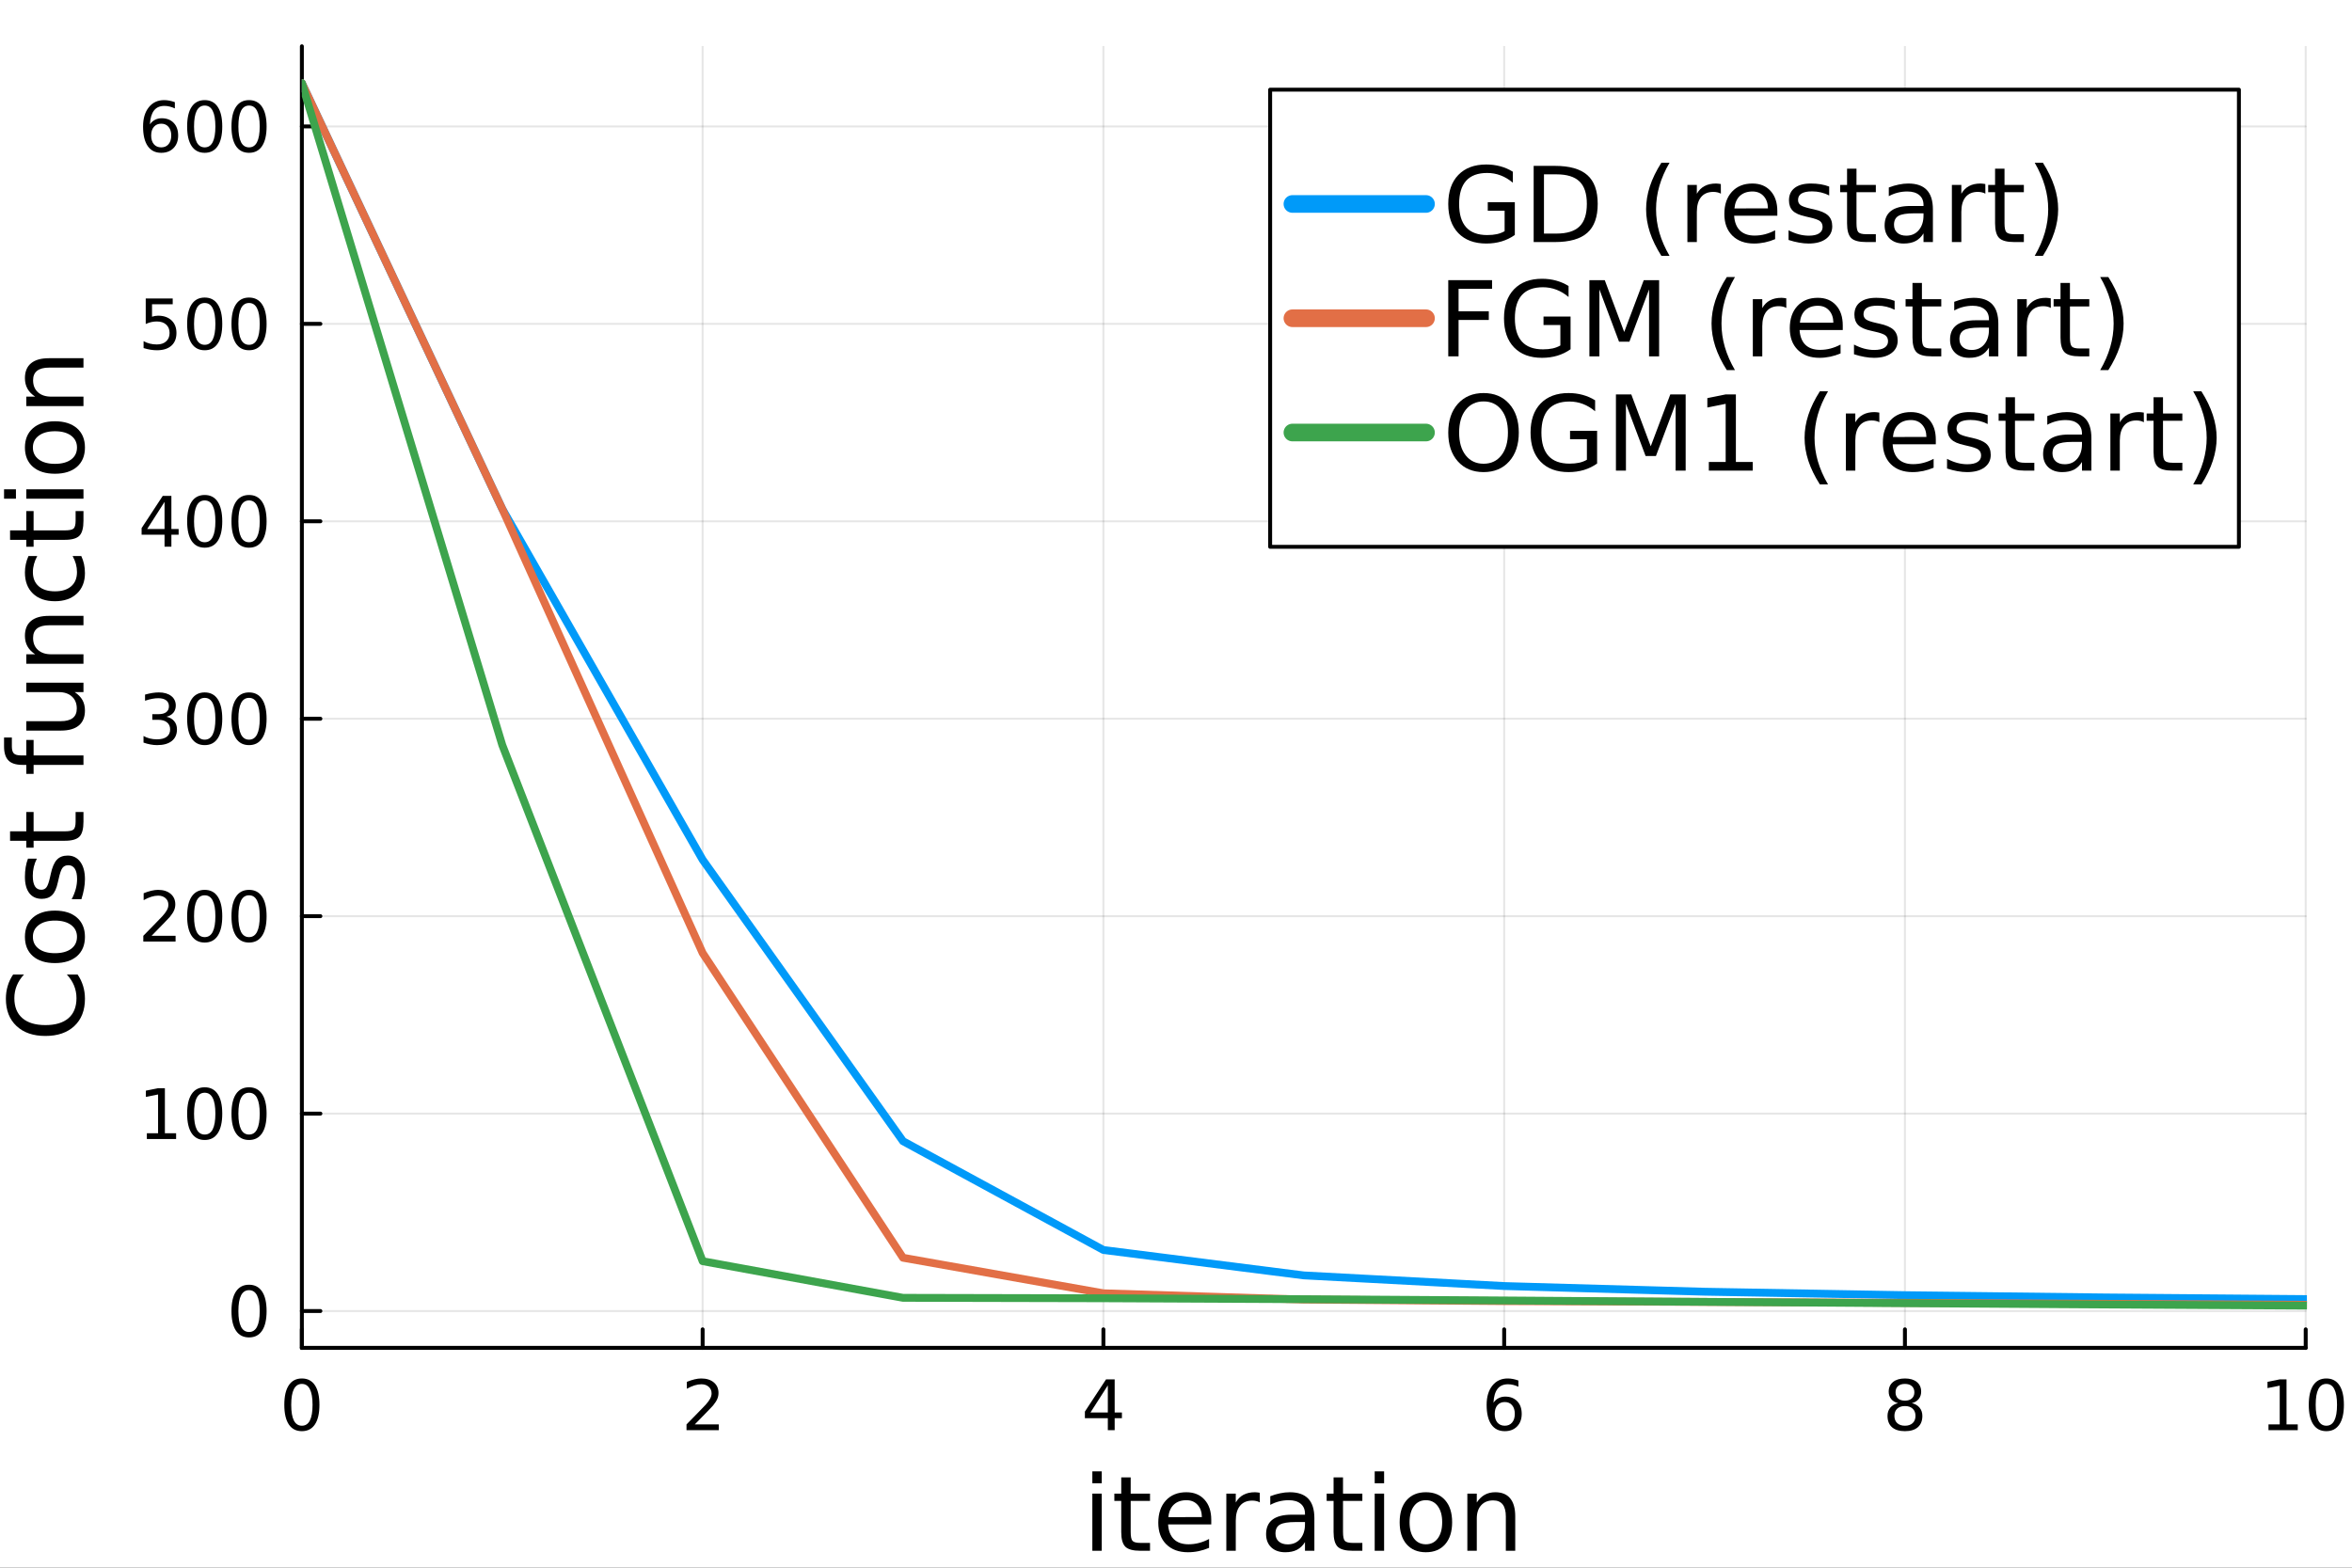 <?xml version="1.0" encoding="utf-8"?>
<svg xmlns="http://www.w3.org/2000/svg" xmlns:xlink="http://www.w3.org/1999/xlink" width="600" height="400" viewBox="0 0 2400 1600">
<rect x="0" y="0" width="2400" height="1600" fill="#333333" stroke="none"/>
<defs>
  <clipPath id="clip750">
    <rect x="0" y="0" width="2400" height="1600"/>
  </clipPath>
</defs>
<path clip-path="url(#clip750)" d="M0 1600 L2400 1600 L2400 0 L0 0  Z" fill="#ffffff" fill-rule="evenodd" fill-opacity="1"/>
<defs>
  <clipPath id="clip751">
    <rect x="480" y="0" width="1681" height="1600"/>
  </clipPath>
</defs>
<path clip-path="url(#clip750)" d="M308.034 1375.66 L2352.76 1375.66 L2352.76 47.244 L308.034 47.244  Z" fill="#ffffff" fill-rule="evenodd" fill-opacity="1"/>
<defs>
  <clipPath id="clip752">
    <rect x="308" y="47" width="2046" height="1329"/>
  </clipPath>
</defs>
<polyline clip-path="url(#clip752)" style="stroke:#000000; stroke-linecap:round; stroke-linejoin:round; stroke-width:2; stroke-opacity:0.1; fill:none" points="308.034,1375.66 308.034,47.244 "/>
<polyline clip-path="url(#clip752)" style="stroke:#000000; stroke-linecap:round; stroke-linejoin:round; stroke-width:2; stroke-opacity:0.1; fill:none" points="716.979,1375.66 716.979,47.244 "/>
<polyline clip-path="url(#clip752)" style="stroke:#000000; stroke-linecap:round; stroke-linejoin:round; stroke-width:2; stroke-opacity:0.1; fill:none" points="1125.92,1375.66 1125.92,47.244 "/>
<polyline clip-path="url(#clip752)" style="stroke:#000000; stroke-linecap:round; stroke-linejoin:round; stroke-width:2; stroke-opacity:0.1; fill:none" points="1534.87,1375.66 1534.87,47.244 "/>
<polyline clip-path="url(#clip752)" style="stroke:#000000; stroke-linecap:round; stroke-linejoin:round; stroke-width:2; stroke-opacity:0.1; fill:none" points="1943.81,1375.66 1943.81,47.244 "/>
<polyline clip-path="url(#clip752)" style="stroke:#000000; stroke-linecap:round; stroke-linejoin:round; stroke-width:2; stroke-opacity:0.1; fill:none" points="2352.76,1375.66 2352.76,47.244 "/>
<polyline clip-path="url(#clip752)" style="stroke:#000000; stroke-linecap:round; stroke-linejoin:round; stroke-width:2; stroke-opacity:0.1; fill:none" points="308.034,1338.06 2352.76,1338.06 "/>
<polyline clip-path="url(#clip752)" style="stroke:#000000; stroke-linecap:round; stroke-linejoin:round; stroke-width:2; stroke-opacity:0.1; fill:none" points="308.034,1136.56 2352.76,1136.56 "/>
<polyline clip-path="url(#clip752)" style="stroke:#000000; stroke-linecap:round; stroke-linejoin:round; stroke-width:2; stroke-opacity:0.1; fill:none" points="308.034,935.054 2352.76,935.054 "/>
<polyline clip-path="url(#clip752)" style="stroke:#000000; stroke-linecap:round; stroke-linejoin:round; stroke-width:2; stroke-opacity:0.1; fill:none" points="308.034,733.549 2352.76,733.549 "/>
<polyline clip-path="url(#clip752)" style="stroke:#000000; stroke-linecap:round; stroke-linejoin:round; stroke-width:2; stroke-opacity:0.1; fill:none" points="308.034,532.044 2352.76,532.044 "/>
<polyline clip-path="url(#clip752)" style="stroke:#000000; stroke-linecap:round; stroke-linejoin:round; stroke-width:2; stroke-opacity:0.1; fill:none" points="308.034,330.539 2352.76,330.539 "/>
<polyline clip-path="url(#clip752)" style="stroke:#000000; stroke-linecap:round; stroke-linejoin:round; stroke-width:2; stroke-opacity:0.1; fill:none" points="308.034,129.035 2352.76,129.035 "/>
<polyline clip-path="url(#clip750)" style="stroke:#000000; stroke-linecap:round; stroke-linejoin:round; stroke-width:4; stroke-opacity:1; fill:none" points="308.034,1375.66 2352.76,1375.66 "/>
<polyline clip-path="url(#clip750)" style="stroke:#000000; stroke-linecap:round; stroke-linejoin:round; stroke-width:4; stroke-opacity:1; fill:none" points="308.034,1375.66 308.034,1356.76 "/>
<polyline clip-path="url(#clip750)" style="stroke:#000000; stroke-linecap:round; stroke-linejoin:round; stroke-width:4; stroke-opacity:1; fill:none" points="716.979,1375.66 716.979,1356.76 "/>
<polyline clip-path="url(#clip750)" style="stroke:#000000; stroke-linecap:round; stroke-linejoin:round; stroke-width:4; stroke-opacity:1; fill:none" points="1125.92,1375.66 1125.92,1356.76 "/>
<polyline clip-path="url(#clip750)" style="stroke:#000000; stroke-linecap:round; stroke-linejoin:round; stroke-width:4; stroke-opacity:1; fill:none" points="1534.87,1375.66 1534.87,1356.76 "/>
<polyline clip-path="url(#clip750)" style="stroke:#000000; stroke-linecap:round; stroke-linejoin:round; stroke-width:4; stroke-opacity:1; fill:none" points="1943.81,1375.66 1943.81,1356.76 "/>
<polyline clip-path="url(#clip750)" style="stroke:#000000; stroke-linecap:round; stroke-linejoin:round; stroke-width:4; stroke-opacity:1; fill:none" points="2352.76,1375.66 2352.76,1356.76 "/>
<path clip-path="url(#clip750)" d="M308.034 1412.44 Q302.618 1412.44 299.875 1417.79 Q297.166 1423.1 297.166 1433.79 Q297.166 1444.45 299.875 1449.8 Q302.618 1455.11 308.034 1455.11 Q313.486 1455.11 316.194 1449.8 Q318.937 1444.45 318.937 1433.79 Q318.937 1423.1 316.194 1417.79 Q313.486 1412.44 308.034 1412.44 M308.034 1406.88 Q316.749 1406.88 321.333 1413.79 Q325.951 1420.67 325.951 1433.79 Q325.951 1446.88 321.333 1453.79 Q316.749 1460.67 308.034 1460.67 Q299.319 1460.67 294.701 1453.79 Q290.118 1446.88 290.118 1433.79 Q290.118 1420.67 294.701 1413.79 Q299.319 1406.88 308.034 1406.88 Z" fill="#000000" fill-rule="nonzero" fill-opacity="1" /><path clip-path="url(#clip750)" d="M708.958 1453.76 L733.437 1453.76 L733.437 1459.66 L700.52 1459.66 L700.52 1453.76 Q704.513 1449.63 711.388 1442.68 Q718.298 1435.7 720.069 1433.69 Q723.437 1429.9 724.756 1427.3 Q726.11 1424.66 726.11 1422.13 Q726.11 1417.99 723.194 1415.39 Q720.312 1412.79 715.659 1412.79 Q712.361 1412.79 708.68 1413.93 Q705.034 1415.08 700.868 1417.4 L700.868 1410.32 Q705.104 1408.62 708.784 1407.75 Q712.465 1406.88 715.52 1406.88 Q723.576 1406.88 728.367 1410.91 Q733.159 1414.94 733.159 1421.67 Q733.159 1424.87 731.944 1427.75 Q730.763 1430.6 727.603 1434.49 Q726.735 1435.49 722.083 1440.32 Q717.43 1445.11 708.958 1453.76 Z" fill="#000000" fill-rule="nonzero" fill-opacity="1" /><path clip-path="url(#clip750)" d="M1130.44 1413.93 L1112.73 1441.6 L1130.44 1441.6 L1130.44 1413.93 M1128.6 1407.82 L1137.42 1407.82 L1137.42 1441.6 L1144.81 1441.6 L1144.81 1447.44 L1137.42 1447.44 L1137.42 1459.66 L1130.44 1459.66 L1130.44 1447.44 L1107.03 1447.44 L1107.03 1440.67 L1128.6 1407.82 Z" fill="#000000" fill-rule="nonzero" fill-opacity="1" /><path clip-path="url(#clip750)" d="M1535.47 1430.94 Q1530.75 1430.94 1527.97 1434.17 Q1525.23 1437.4 1525.23 1443.03 Q1525.23 1448.62 1527.97 1451.88 Q1530.75 1455.11 1535.47 1455.11 Q1540.2 1455.11 1542.94 1451.88 Q1545.72 1448.62 1545.72 1443.03 Q1545.72 1437.4 1542.94 1434.17 Q1540.2 1430.94 1535.47 1430.94 M1549.4 1408.97 L1549.4 1415.35 Q1546.76 1414.1 1544.05 1413.44 Q1541.38 1412.79 1538.74 1412.79 Q1531.79 1412.79 1528.11 1417.47 Q1524.47 1422.16 1523.95 1431.64 Q1526 1428.62 1529.09 1427.02 Q1532.18 1425.39 1535.89 1425.39 Q1543.7 1425.39 1548.22 1430.15 Q1552.77 1434.87 1552.77 1443.03 Q1552.77 1451.01 1548.04 1455.84 Q1543.32 1460.67 1535.47 1460.67 Q1526.48 1460.67 1521.72 1453.79 Q1516.97 1446.88 1516.97 1433.79 Q1516.97 1421.5 1522.8 1414.21 Q1528.63 1406.88 1538.46 1406.88 Q1541.1 1406.88 1543.77 1407.4 Q1546.48 1407.92 1549.4 1408.97 Z" fill="#000000" fill-rule="nonzero" fill-opacity="1" /><path clip-path="url(#clip750)" d="M1943.81 1435.04 Q1938.81 1435.04 1935.93 1437.72 Q1933.08 1440.39 1933.08 1445.08 Q1933.08 1449.76 1935.93 1452.44 Q1938.81 1455.11 1943.81 1455.11 Q1948.81 1455.11 1951.69 1452.44 Q1954.58 1449.73 1954.58 1445.08 Q1954.58 1440.39 1951.69 1437.72 Q1948.85 1435.04 1943.81 1435.04 M1936.8 1432.06 Q1932.28 1430.94 1929.75 1427.85 Q1927.25 1424.76 1927.25 1420.32 Q1927.25 1414.1 1931.66 1410.49 Q1936.1 1406.88 1943.81 1406.88 Q1951.55 1406.88 1955.96 1410.49 Q1960.37 1414.1 1960.37 1420.32 Q1960.37 1424.76 1957.84 1427.85 Q1955.34 1430.94 1950.86 1432.06 Q1955.93 1433.24 1958.74 1436.67 Q1961.59 1440.11 1961.59 1445.08 Q1961.59 1452.61 1956.97 1456.64 Q1952.39 1460.67 1943.81 1460.67 Q1935.24 1460.67 1930.62 1456.64 Q1926.03 1452.61 1926.03 1445.08 Q1926.03 1440.11 1928.88 1436.67 Q1931.73 1433.24 1936.8 1432.06 M1934.23 1420.98 Q1934.23 1425.01 1936.73 1427.26 Q1939.26 1429.52 1943.81 1429.52 Q1948.33 1429.52 1950.86 1427.26 Q1953.43 1425.01 1953.43 1420.98 Q1953.43 1416.95 1950.86 1414.69 Q1948.33 1412.44 1943.81 1412.44 Q1939.26 1412.44 1936.73 1414.69 Q1934.23 1416.95 1934.23 1420.98 Z" fill="#000000" fill-rule="nonzero" fill-opacity="1" /><path clip-path="url(#clip750)" d="M2314.79 1453.76 L2326.25 1453.76 L2326.25 1414.21 L2313.78 1416.71 L2313.78 1410.32 L2326.18 1407.82 L2333.19 1407.82 L2333.19 1453.76 L2344.65 1453.76 L2344.65 1459.66 L2314.79 1459.66 L2314.79 1453.76 Z" fill="#000000" fill-rule="nonzero" fill-opacity="1" /><path clip-path="url(#clip750)" d="M2373.81 1412.44 Q2368.4 1412.44 2365.66 1417.79 Q2362.95 1423.1 2362.95 1433.79 Q2362.95 1444.45 2365.66 1449.8 Q2368.4 1455.11 2373.81 1455.11 Q2379.27 1455.11 2381.97 1449.8 Q2384.72 1444.45 2384.72 1433.79 Q2384.72 1423.1 2381.97 1417.79 Q2379.27 1412.44 2373.81 1412.44 M2373.81 1406.88 Q2382.53 1406.88 2387.11 1413.79 Q2391.73 1420.67 2391.73 1433.79 Q2391.73 1446.88 2387.11 1453.79 Q2382.53 1460.67 2373.81 1460.67 Q2365.1 1460.67 2360.48 1453.79 Q2355.9 1446.88 2355.9 1433.79 Q2355.9 1420.67 2360.48 1413.79 Q2365.1 1406.88 2373.81 1406.88 Z" fill="#000000" fill-rule="nonzero" fill-opacity="1" /><path clip-path="url(#clip750)" d="M1114.64 1524.4 L1124.22 1524.4 L1124.22 1582.73 L1114.64 1582.73 L1114.64 1524.4 M1114.64 1501.69 L1124.22 1501.69 L1124.22 1513.83 L1114.64 1513.83 L1114.64 1501.69 Z" fill="#000000" fill-rule="nonzero" fill-opacity="1" /><path clip-path="url(#clip750)" d="M1153.76 1507.84 L1153.76 1524.4 L1173.49 1524.4 L1173.49 1531.85 L1153.76 1531.85 L1153.76 1563.51 Q1153.76 1570.65 1155.68 1572.68 Q1157.66 1574.71 1163.65 1574.71 L1173.49 1574.71 L1173.49 1582.73 L1163.65 1582.73 Q1152.56 1582.73 1148.34 1578.62 Q1144.12 1574.45 1144.12 1563.51 L1144.12 1531.85 L1137.09 1531.85 L1137.09 1524.4 L1144.12 1524.4 L1144.12 1507.84 L1153.76 1507.84 Z" fill="#000000" fill-rule="nonzero" fill-opacity="1" /><path clip-path="url(#clip750)" d="M1235.99 1551.17 L1235.99 1555.86 L1191.93 1555.86 Q1192.56 1565.75 1197.87 1570.96 Q1203.23 1576.12 1212.77 1576.12 Q1218.29 1576.12 1223.44 1574.76 Q1228.65 1573.41 1233.75 1570.7 L1233.75 1579.76 Q1228.6 1581.95 1223.18 1583.1 Q1217.77 1584.24 1212.19 1584.24 Q1198.23 1584.24 1190.06 1576.12 Q1181.93 1567.99 1181.93 1554.14 Q1181.93 1539.82 1189.64 1531.43 Q1197.4 1522.99 1210.53 1522.99 Q1222.3 1522.99 1229.12 1530.6 Q1235.99 1538.15 1235.99 1551.17 M1226.41 1548.36 Q1226.31 1540.49 1221.98 1535.81 Q1217.71 1531.12 1210.63 1531.12 Q1202.61 1531.12 1197.77 1535.65 Q1192.97 1540.18 1192.24 1548.41 L1226.41 1548.36 Z" fill="#000000" fill-rule="nonzero" fill-opacity="1" /><path clip-path="url(#clip750)" d="M1285.53 1533.36 Q1283.91 1532.42 1281.98 1532 Q1280.11 1531.53 1277.82 1531.53 Q1269.69 1531.53 1265.32 1536.85 Q1260.99 1542.11 1260.99 1552 L1260.99 1582.73 L1251.36 1582.73 L1251.36 1524.4 L1260.99 1524.4 L1260.99 1533.46 Q1264.02 1528.15 1268.86 1525.6 Q1273.7 1522.99 1280.63 1522.99 Q1281.62 1522.99 1282.82 1523.15 Q1284.02 1523.25 1285.47 1523.51 L1285.53 1533.36 Z" fill="#000000" fill-rule="nonzero" fill-opacity="1" /><path clip-path="url(#clip750)" d="M1322.09 1553.41 Q1310.47 1553.41 1305.99 1556.07 Q1301.51 1558.72 1301.51 1565.13 Q1301.51 1570.23 1304.85 1573.25 Q1308.23 1576.22 1314.01 1576.22 Q1321.98 1576.22 1326.78 1570.6 Q1331.62 1564.92 1331.62 1555.54 L1331.62 1553.41 L1322.09 1553.41 M1341.2 1549.45 L1341.2 1582.73 L1331.62 1582.73 L1331.62 1573.88 Q1328.34 1579.19 1323.44 1581.74 Q1318.55 1584.24 1311.46 1584.24 Q1302.5 1584.24 1297.19 1579.24 Q1291.93 1574.19 1291.93 1565.75 Q1291.93 1555.91 1298.49 1550.91 Q1305.11 1545.91 1318.18 1545.91 L1331.62 1545.91 L1331.62 1544.97 Q1331.62 1538.36 1327.24 1534.76 Q1322.92 1531.12 1315.06 1531.12 Q1310.06 1531.12 1305.32 1532.32 Q1300.58 1533.51 1296.2 1535.91 L1296.2 1527.06 Q1301.46 1525.02 1306.41 1524.03 Q1311.36 1522.99 1316.05 1522.99 Q1328.7 1522.99 1334.95 1529.56 Q1341.2 1536.12 1341.2 1549.45 Z" fill="#000000" fill-rule="nonzero" fill-opacity="1" /><path clip-path="url(#clip750)" d="M1370.42 1507.84 L1370.42 1524.4 L1390.16 1524.4 L1390.16 1531.85 L1370.42 1531.85 L1370.42 1563.51 Q1370.42 1570.65 1372.35 1572.68 Q1374.33 1574.71 1380.32 1574.71 L1390.16 1574.71 L1390.16 1582.73 L1380.32 1582.73 Q1369.22 1582.73 1365 1578.62 Q1360.79 1574.45 1360.79 1563.51 L1360.79 1531.85 L1353.75 1531.85 L1353.75 1524.4 L1360.79 1524.4 L1360.79 1507.84 L1370.42 1507.84 Z" fill="#000000" fill-rule="nonzero" fill-opacity="1" /><path clip-path="url(#clip750)" d="M1402.76 1524.4 L1412.35 1524.4 L1412.35 1582.73 L1402.76 1582.73 L1402.76 1524.4 M1402.76 1501.69 L1412.35 1501.69 L1412.35 1513.83 L1402.76 1513.83 L1402.76 1501.69 Z" fill="#000000" fill-rule="nonzero" fill-opacity="1" /><path clip-path="url(#clip750)" d="M1455 1531.12 Q1447.3 1531.12 1442.82 1537.16 Q1438.34 1543.15 1438.34 1553.62 Q1438.34 1564.09 1442.76 1570.13 Q1447.24 1576.12 1455 1576.12 Q1462.66 1576.12 1467.14 1570.08 Q1471.62 1564.03 1471.62 1553.62 Q1471.62 1543.25 1467.14 1537.21 Q1462.66 1531.12 1455 1531.12 M1455 1522.99 Q1467.5 1522.99 1474.64 1531.12 Q1481.77 1539.24 1481.77 1553.62 Q1481.77 1567.94 1474.64 1576.12 Q1467.5 1584.24 1455 1584.24 Q1442.45 1584.24 1435.32 1576.12 Q1428.23 1567.94 1428.23 1553.62 Q1428.23 1539.24 1435.32 1531.12 Q1442.45 1522.99 1455 1522.99 Z" fill="#000000" fill-rule="nonzero" fill-opacity="1" /><path clip-path="url(#clip750)" d="M1546.15 1547.52 L1546.15 1582.73 L1536.57 1582.73 L1536.57 1547.84 Q1536.57 1539.55 1533.34 1535.44 Q1530.11 1531.33 1523.65 1531.33 Q1515.89 1531.33 1511.41 1536.27 Q1506.93 1541.22 1506.93 1549.76 L1506.93 1582.73 L1497.3 1582.73 L1497.3 1524.4 L1506.93 1524.4 L1506.93 1533.46 Q1510.37 1528.2 1515 1525.6 Q1519.69 1522.99 1525.78 1522.99 Q1535.84 1522.99 1540.99 1529.24 Q1546.15 1535.44 1546.15 1547.52 Z" fill="#000000" fill-rule="nonzero" fill-opacity="1" /><polyline clip-path="url(#clip750)" style="stroke:#000000; stroke-linecap:round; stroke-linejoin:round; stroke-width:4; stroke-opacity:1; fill:none" points="308.034,1375.66 308.034,47.244 "/>
<polyline clip-path="url(#clip750)" style="stroke:#000000; stroke-linecap:round; stroke-linejoin:round; stroke-width:4; stroke-opacity:1; fill:none" points="308.034,1338.06 326.932,1338.06 "/>
<polyline clip-path="url(#clip750)" style="stroke:#000000; stroke-linecap:round; stroke-linejoin:round; stroke-width:4; stroke-opacity:1; fill:none" points="308.034,1136.56 326.932,1136.56 "/>
<polyline clip-path="url(#clip750)" style="stroke:#000000; stroke-linecap:round; stroke-linejoin:round; stroke-width:4; stroke-opacity:1; fill:none" points="308.034,935.054 326.932,935.054 "/>
<polyline clip-path="url(#clip750)" style="stroke:#000000; stroke-linecap:round; stroke-linejoin:round; stroke-width:4; stroke-opacity:1; fill:none" points="308.034,733.549 326.932,733.549 "/>
<polyline clip-path="url(#clip750)" style="stroke:#000000; stroke-linecap:round; stroke-linejoin:round; stroke-width:4; stroke-opacity:1; fill:none" points="308.034,532.044 326.932,532.044 "/>
<polyline clip-path="url(#clip750)" style="stroke:#000000; stroke-linecap:round; stroke-linejoin:round; stroke-width:4; stroke-opacity:1; fill:none" points="308.034,330.539 326.932,330.539 "/>
<polyline clip-path="url(#clip750)" style="stroke:#000000; stroke-linecap:round; stroke-linejoin:round; stroke-width:4; stroke-opacity:1; fill:none" points="308.034,129.035 326.932,129.035 "/>
<path clip-path="url(#clip750)" d="M254.118 1316.76 Q248.701 1316.76 245.958 1322.11 Q243.25 1327.42 243.25 1338.12 Q243.25 1348.77 245.958 1354.12 Q248.701 1359.43 254.118 1359.43 Q259.569 1359.43 262.277 1354.12 Q265.02 1348.77 265.02 1338.12 Q265.02 1327.42 262.277 1322.11 Q259.569 1316.76 254.118 1316.76 M254.118 1311.21 Q262.833 1311.21 267.416 1318.12 Q272.034 1324.99 272.034 1338.12 Q272.034 1351.21 267.416 1358.12 Q262.833 1364.99 254.118 1364.99 Q245.402 1364.99 240.784 1358.12 Q236.201 1351.21 236.201 1338.12 Q236.201 1324.99 240.784 1318.12 Q245.402 1311.21 254.118 1311.21 Z" fill="#000000" fill-rule="nonzero" fill-opacity="1" /><path clip-path="url(#clip750)" d="M149.847 1156.58 L161.306 1156.58 L161.306 1117.03 L148.84 1119.53 L148.84 1113.14 L161.236 1110.64 L168.25 1110.64 L168.25 1156.58 L179.708 1156.58 L179.708 1162.48 L149.847 1162.48 L149.847 1156.58 Z" fill="#000000" fill-rule="nonzero" fill-opacity="1" /><path clip-path="url(#clip750)" d="M208.875 1115.26 Q203.458 1115.26 200.715 1120.6 Q198.007 1125.92 198.007 1136.61 Q198.007 1147.27 200.715 1152.62 Q203.458 1157.93 208.875 1157.93 Q214.326 1157.93 217.034 1152.62 Q219.778 1147.27 219.778 1136.61 Q219.778 1125.92 217.034 1120.6 Q214.326 1115.26 208.875 1115.26 M208.875 1109.7 Q217.59 1109.7 222.173 1116.61 Q226.791 1123.49 226.791 1136.61 Q226.791 1149.7 222.173 1156.61 Q217.59 1163.49 208.875 1163.49 Q200.16 1163.49 195.542 1156.61 Q190.958 1149.7 190.958 1136.61 Q190.958 1123.49 195.542 1116.61 Q200.16 1109.7 208.875 1109.7 Z" fill="#000000" fill-rule="nonzero" fill-opacity="1" /><path clip-path="url(#clip750)" d="M254.118 1115.26 Q248.701 1115.26 245.958 1120.6 Q243.25 1125.92 243.25 1136.61 Q243.25 1147.27 245.958 1152.62 Q248.701 1157.93 254.118 1157.93 Q259.569 1157.93 262.277 1152.62 Q265.02 1147.27 265.02 1136.61 Q265.02 1125.92 262.277 1120.6 Q259.569 1115.26 254.118 1115.26 M254.118 1109.7 Q262.833 1109.7 267.416 1116.61 Q272.034 1123.49 272.034 1136.61 Q272.034 1149.7 267.416 1156.61 Q262.833 1163.49 254.118 1163.49 Q245.402 1163.49 240.784 1156.61 Q236.201 1149.7 236.201 1136.61 Q236.201 1123.49 240.784 1116.61 Q245.402 1109.7 254.118 1109.7 Z" fill="#000000" fill-rule="nonzero" fill-opacity="1" /><path clip-path="url(#clip750)" d="M154.674 955.071 L179.153 955.071 L179.153 960.974 L146.236 960.974 L146.236 955.071 Q150.229 950.939 157.104 943.995 Q164.014 937.015 165.785 935.002 Q169.153 931.217 170.472 928.613 Q171.826 925.974 171.826 923.439 Q171.826 919.307 168.91 916.703 Q166.028 914.099 161.375 914.099 Q158.076 914.099 154.396 915.245 Q150.75 916.391 146.583 918.717 L146.583 911.634 Q150.82 909.932 154.5 909.064 Q158.181 908.196 161.236 908.196 Q169.292 908.196 174.083 912.224 Q178.875 916.252 178.875 922.988 Q178.875 926.182 177.66 929.064 Q176.479 931.911 173.319 935.8 Q172.451 936.807 167.799 941.633 Q163.146 946.425 154.674 955.071 Z" fill="#000000" fill-rule="nonzero" fill-opacity="1" /><path clip-path="url(#clip750)" d="M208.875 913.752 Q203.458 913.752 200.715 919.099 Q198.007 924.411 198.007 935.106 Q198.007 945.765 200.715 951.113 Q203.458 956.425 208.875 956.425 Q214.326 956.425 217.034 951.113 Q219.778 945.765 219.778 935.106 Q219.778 924.411 217.034 919.099 Q214.326 913.752 208.875 913.752 M208.875 908.196 Q217.59 908.196 222.173 915.106 Q226.791 921.981 226.791 935.106 Q226.791 948.196 222.173 955.106 Q217.59 961.981 208.875 961.981 Q200.16 961.981 195.542 955.106 Q190.958 948.196 190.958 935.106 Q190.958 921.981 195.542 915.106 Q200.16 908.196 208.875 908.196 Z" fill="#000000" fill-rule="nonzero" fill-opacity="1" /><path clip-path="url(#clip750)" d="M254.118 913.752 Q248.701 913.752 245.958 919.099 Q243.25 924.411 243.25 935.106 Q243.25 945.765 245.958 951.113 Q248.701 956.425 254.118 956.425 Q259.569 956.425 262.277 951.113 Q265.02 945.765 265.02 935.106 Q265.02 924.411 262.277 919.099 Q259.569 913.752 254.118 913.752 M254.118 908.196 Q262.833 908.196 267.416 915.106 Q272.034 921.981 272.034 935.106 Q272.034 948.196 267.416 955.106 Q262.833 961.981 254.118 961.981 Q245.402 961.981 240.784 955.106 Q236.201 948.196 236.201 935.106 Q236.201 921.981 240.784 915.106 Q245.402 908.196 254.118 908.196 Z" fill="#000000" fill-rule="nonzero" fill-opacity="1" /><path clip-path="url(#clip750)" d="M169.882 731.518 Q174.917 732.594 177.729 735.997 Q180.576 739.4 180.576 744.4 Q180.576 752.073 175.299 756.274 Q170.021 760.476 160.299 760.476 Q157.035 760.476 153.563 759.816 Q150.125 759.191 146.445 757.906 L146.445 751.136 Q149.361 752.837 152.833 753.705 Q156.306 754.573 160.09 754.573 Q166.688 754.573 170.125 751.969 Q173.597 749.365 173.597 744.4 Q173.597 739.816 170.368 737.247 Q167.174 734.643 161.445 734.643 L155.403 734.643 L155.403 728.879 L161.722 728.879 Q166.896 728.879 169.639 726.83 Q172.382 724.747 172.382 720.858 Q172.382 716.865 169.535 714.747 Q166.722 712.594 161.445 712.594 Q158.563 712.594 155.264 713.219 Q151.965 713.844 148.007 715.164 L148.007 708.914 Q152 707.802 155.472 707.247 Q158.979 706.691 162.07 706.691 Q170.056 706.691 174.708 710.337 Q179.361 713.948 179.361 720.129 Q179.361 724.434 176.896 727.42 Q174.431 730.372 169.882 731.518 Z" fill="#000000" fill-rule="nonzero" fill-opacity="1" /><path clip-path="url(#clip750)" d="M208.875 712.247 Q203.458 712.247 200.715 717.594 Q198.007 722.907 198.007 733.601 Q198.007 744.261 200.715 749.608 Q203.458 754.92 208.875 754.92 Q214.326 754.92 217.034 749.608 Q219.778 744.261 219.778 733.601 Q219.778 722.907 217.034 717.594 Q214.326 712.247 208.875 712.247 M208.875 706.691 Q217.59 706.691 222.173 713.601 Q226.791 720.476 226.791 733.601 Q226.791 746.691 222.173 753.601 Q217.59 760.476 208.875 760.476 Q200.16 760.476 195.542 753.601 Q190.958 746.691 190.958 733.601 Q190.958 720.476 195.542 713.601 Q200.16 706.691 208.875 706.691 Z" fill="#000000" fill-rule="nonzero" fill-opacity="1" /><path clip-path="url(#clip750)" d="M254.118 712.247 Q248.701 712.247 245.958 717.594 Q243.25 722.907 243.25 733.601 Q243.25 744.261 245.958 749.608 Q248.701 754.92 254.118 754.92 Q259.569 754.92 262.277 749.608 Q265.02 744.261 265.02 733.601 Q265.02 722.907 262.277 717.594 Q259.569 712.247 254.118 712.247 M254.118 706.691 Q262.833 706.691 267.416 713.601 Q272.034 720.476 272.034 733.601 Q272.034 746.691 267.416 753.601 Q262.833 760.476 254.118 760.476 Q245.402 760.476 240.784 753.601 Q236.201 746.691 236.201 733.601 Q236.201 720.476 240.784 713.601 Q245.402 706.691 254.118 706.691 Z" fill="#000000" fill-rule="nonzero" fill-opacity="1" /><path clip-path="url(#clip750)" d="M167.903 512.235 L150.195 539.909 L167.903 539.909 L167.903 512.235 M166.063 506.124 L174.882 506.124 L174.882 539.909 L182.278 539.909 L182.278 545.742 L174.882 545.742 L174.882 557.964 L167.903 557.964 L167.903 545.742 L144.5 545.742 L144.5 538.971 L166.063 506.124 Z" fill="#000000" fill-rule="nonzero" fill-opacity="1" /><path clip-path="url(#clip750)" d="M208.875 510.742 Q203.458 510.742 200.715 516.089 Q198.007 521.402 198.007 532.096 Q198.007 542.756 200.715 548.103 Q203.458 553.416 208.875 553.416 Q214.326 553.416 217.034 548.103 Q219.778 542.756 219.778 532.096 Q219.778 521.402 217.034 516.089 Q214.326 510.742 208.875 510.742 M208.875 505.187 Q217.59 505.187 222.173 512.096 Q226.791 518.971 226.791 532.096 Q226.791 545.186 222.173 552.096 Q217.59 558.971 208.875 558.971 Q200.16 558.971 195.542 552.096 Q190.958 545.186 190.958 532.096 Q190.958 518.971 195.542 512.096 Q200.16 505.187 208.875 505.187 Z" fill="#000000" fill-rule="nonzero" fill-opacity="1" /><path clip-path="url(#clip750)" d="M254.118 510.742 Q248.701 510.742 245.958 516.089 Q243.25 521.402 243.25 532.096 Q243.25 542.756 245.958 548.103 Q248.701 553.416 254.118 553.416 Q259.569 553.416 262.277 548.103 Q265.02 542.756 265.02 532.096 Q265.02 521.402 262.277 516.089 Q259.569 510.742 254.118 510.742 M254.118 505.187 Q262.833 505.187 267.416 512.096 Q272.034 518.971 272.034 532.096 Q272.034 545.186 267.416 552.096 Q262.833 558.971 254.118 558.971 Q245.402 558.971 240.784 552.096 Q236.201 545.186 236.201 532.096 Q236.201 518.971 240.784 512.096 Q245.402 505.187 254.118 505.187 Z" fill="#000000" fill-rule="nonzero" fill-opacity="1" /><path clip-path="url(#clip750)" d="M148.702 304.619 L176.236 304.619 L176.236 310.522 L155.125 310.522 L155.125 323.23 Q156.653 322.71 158.181 322.466 Q159.708 322.189 161.236 322.189 Q169.917 322.189 174.986 326.946 Q180.056 331.703 180.056 339.827 Q180.056 348.195 174.847 352.848 Q169.639 357.466 160.16 357.466 Q156.896 357.466 153.493 356.911 Q150.125 356.355 146.514 355.244 L146.514 348.195 Q149.639 349.897 152.972 350.73 Q156.306 351.564 160.021 351.564 Q166.028 351.564 169.535 348.404 Q173.042 345.244 173.042 339.827 Q173.042 334.411 169.535 331.251 Q166.028 328.091 160.021 328.091 Q157.208 328.091 154.396 328.716 Q151.618 329.341 148.702 330.661 L148.702 304.619 Z" fill="#000000" fill-rule="nonzero" fill-opacity="1" /><path clip-path="url(#clip750)" d="M208.875 309.237 Q203.458 309.237 200.715 314.585 Q198.007 319.897 198.007 330.591 Q198.007 341.251 200.715 346.598 Q203.458 351.911 208.875 351.911 Q214.326 351.911 217.034 346.598 Q219.778 341.251 219.778 330.591 Q219.778 319.897 217.034 314.585 Q214.326 309.237 208.875 309.237 M208.875 303.682 Q217.59 303.682 222.173 310.592 Q226.791 317.466 226.791 330.591 Q226.791 343.682 222.173 350.591 Q217.59 357.466 208.875 357.466 Q200.16 357.466 195.542 350.591 Q190.958 343.682 190.958 330.591 Q190.958 317.466 195.542 310.592 Q200.16 303.682 208.875 303.682 Z" fill="#000000" fill-rule="nonzero" fill-opacity="1" /><path clip-path="url(#clip750)" d="M254.118 309.237 Q248.701 309.237 245.958 314.585 Q243.25 319.897 243.25 330.591 Q243.25 341.251 245.958 346.598 Q248.701 351.911 254.118 351.911 Q259.569 351.911 262.277 346.598 Q265.02 341.251 265.02 330.591 Q265.02 319.897 262.277 314.585 Q259.569 309.237 254.118 309.237 M254.118 303.682 Q262.833 303.682 267.416 310.592 Q272.034 317.466 272.034 330.591 Q272.034 343.682 267.416 350.591 Q262.833 357.466 254.118 357.466 Q245.402 357.466 240.784 350.591 Q236.201 343.682 236.201 330.591 Q236.201 317.466 240.784 310.592 Q245.402 303.682 254.118 303.682 Z" fill="#000000" fill-rule="nonzero" fill-opacity="1" /><path clip-path="url(#clip750)" d="M164.5 126.239 Q159.778 126.239 157 129.469 Q154.257 132.698 154.257 138.323 Q154.257 143.913 157 147.177 Q159.778 150.406 164.5 150.406 Q169.222 150.406 171.965 147.177 Q174.743 143.913 174.743 138.323 Q174.743 132.698 171.965 129.469 Q169.222 126.239 164.5 126.239 M178.424 104.26 L178.424 110.649 Q175.785 109.399 173.076 108.74 Q170.403 108.08 167.764 108.08 Q160.82 108.08 157.139 112.767 Q153.493 117.455 152.972 126.934 Q155.021 123.913 158.111 122.316 Q161.201 120.684 164.917 120.684 Q172.729 120.684 177.243 125.441 Q181.792 130.163 181.792 138.323 Q181.792 146.309 177.069 151.135 Q172.347 155.962 164.5 155.962 Q155.507 155.962 150.75 149.087 Q145.993 142.177 145.993 129.087 Q145.993 116.795 151.827 109.503 Q157.66 102.177 167.486 102.177 Q170.125 102.177 172.799 102.698 Q175.507 103.219 178.424 104.26 Z" fill="#000000" fill-rule="nonzero" fill-opacity="1" /><path clip-path="url(#clip750)" d="M208.875 107.733 Q203.458 107.733 200.715 113.08 Q198.007 118.392 198.007 129.087 Q198.007 139.746 200.715 145.094 Q203.458 150.406 208.875 150.406 Q214.326 150.406 217.034 145.094 Q219.778 139.746 219.778 129.087 Q219.778 118.392 217.034 113.08 Q214.326 107.733 208.875 107.733 M208.875 102.177 Q217.59 102.177 222.173 109.087 Q226.791 115.962 226.791 129.087 Q226.791 142.177 222.173 149.087 Q217.59 155.962 208.875 155.962 Q200.16 155.962 195.542 149.087 Q190.958 142.177 190.958 129.087 Q190.958 115.962 195.542 109.087 Q200.16 102.177 208.875 102.177 Z" fill="#000000" fill-rule="nonzero" fill-opacity="1" /><path clip-path="url(#clip750)" d="M254.118 107.733 Q248.701 107.733 245.958 113.08 Q243.25 118.392 243.25 129.087 Q243.25 139.746 245.958 145.094 Q248.701 150.406 254.118 150.406 Q259.569 150.406 262.277 145.094 Q265.02 139.746 265.02 129.087 Q265.02 118.392 262.277 113.08 Q259.569 107.733 254.118 107.733 M254.118 102.177 Q262.833 102.177 267.416 109.087 Q272.034 115.962 272.034 129.087 Q272.034 142.177 267.416 149.087 Q262.833 155.962 254.118 155.962 Q245.402 155.962 240.784 149.087 Q236.201 142.177 236.201 129.087 Q236.201 115.962 240.784 109.087 Q245.402 102.177 254.118 102.177 Z" fill="#000000" fill-rule="nonzero" fill-opacity="1" /><path clip-path="url(#clip750)" d="M13.402 994.601 L24.495 994.601 Q19.547 999.914 17.1 1005.96 Q14.652 1011.95 14.652 1018.72 Q14.652 1032.05 22.829 1039.13 Q30.954 1046.22 46.37 1046.22 Q61.735 1046.22 69.912 1039.13 Q78.037 1032.05 78.037 1018.72 Q78.037 1011.95 75.589 1005.96 Q73.141 999.914 68.193 994.601 L79.183 994.601 Q82.933 1000.12 84.808 1006.32 Q86.683 1012.47 86.683 1019.34 Q86.683 1037 75.901 1047.15 Q65.068 1057.31 46.37 1057.31 Q27.62 1057.31 16.839 1047.15 Q6.006 1037 6.006 1019.34 Q6.006 1012.36 7.881 1006.22 Q9.704 1000.02 13.402 994.601 Z" fill="#000000" fill-rule="nonzero" fill-opacity="1" /><path clip-path="url(#clip750)" d="M33.558 956.164 Q33.558 963.872 39.599 968.352 Q45.589 972.831 56.058 972.831 Q66.526 972.831 72.568 968.404 Q78.558 963.925 78.558 956.164 Q78.558 948.508 72.516 944.029 Q66.474 939.55 56.058 939.55 Q45.693 939.55 39.652 944.029 Q33.558 948.508 33.558 956.164 M25.433 956.164 Q25.433 943.664 33.558 936.529 Q41.683 929.394 56.058 929.394 Q70.381 929.394 78.558 936.529 Q86.683 943.664 86.683 956.164 Q86.683 968.716 78.558 975.852 Q70.381 982.935 56.058 982.935 Q41.683 982.935 33.558 975.852 Q25.433 968.716 25.433 956.164 Z" fill="#000000" fill-rule="nonzero" fill-opacity="1" /><path clip-path="url(#clip750)" d="M28.558 876.321 L37.62 876.321 Q35.537 880.383 34.495 884.758 Q33.454 889.133 33.454 893.821 Q33.454 900.956 35.641 904.55 Q37.829 908.092 42.204 908.092 Q45.537 908.092 47.464 905.539 Q49.339 902.987 51.058 895.279 L51.787 891.998 Q53.974 881.79 57.985 877.519 Q61.943 873.196 69.079 873.196 Q77.204 873.196 81.943 879.654 Q86.683 886.06 86.683 897.31 Q86.683 901.998 85.745 907.102 Q84.86 912.154 83.037 917.779 L73.141 917.779 Q75.901 912.467 77.308 907.31 Q78.662 902.154 78.662 897.102 Q78.662 890.331 76.37 886.685 Q74.026 883.04 69.808 883.04 Q65.901 883.04 63.818 885.696 Q61.735 888.3 59.808 897.206 L59.026 900.539 Q57.151 909.446 53.297 913.404 Q49.391 917.362 42.62 917.362 Q34.391 917.362 29.912 911.529 Q25.433 905.696 25.433 894.967 Q25.433 889.654 26.214 884.967 Q26.995 880.279 28.558 876.321 Z" fill="#000000" fill-rule="nonzero" fill-opacity="1" /><path clip-path="url(#clip750)" d="M10.277 848.456 L26.839 848.456 L26.839 828.717 L34.287 828.717 L34.287 848.456 L65.954 848.456 Q73.089 848.456 75.12 846.529 Q77.151 844.55 77.151 838.561 L77.151 828.717 L85.172 828.717 L85.172 838.561 Q85.172 849.654 81.058 853.873 Q76.891 858.092 65.954 858.092 L34.287 858.092 L34.287 865.123 L26.839 865.123 L26.839 858.092 L10.277 858.092 L10.277 848.456 Z" fill="#000000" fill-rule="nonzero" fill-opacity="1" /><path clip-path="url(#clip750)" d="M4.131 752.676 L12.1 752.676 L12.1 761.842 Q12.1 766.999 14.183 769.03 Q16.266 771.009 21.683 771.009 L26.839 771.009 L26.839 755.228 L34.287 755.228 L34.287 771.009 L85.172 771.009 L85.172 780.644 L34.287 780.644 L34.287 789.811 L26.839 789.811 L26.839 780.644 L22.777 780.644 Q13.037 780.644 8.61 776.113 Q4.131 771.582 4.131 761.738 L4.131 752.676 Z" fill="#000000" fill-rule="nonzero" fill-opacity="1" /><path clip-path="url(#clip750)" d="M62.151 745.644 L26.839 745.644 L26.839 736.061 L61.787 736.061 Q70.068 736.061 74.235 732.832 Q78.349 729.603 78.349 723.145 Q78.349 715.384 73.401 710.905 Q68.454 706.374 59.912 706.374 L26.839 706.374 L26.839 696.791 L85.172 696.791 L85.172 706.374 L76.214 706.374 Q81.526 709.863 84.13 714.499 Q86.683 719.082 86.683 725.176 Q86.683 735.228 80.433 740.436 Q74.183 745.644 62.151 745.644 M25.433 721.53 L25.433 721.53 Z" fill="#000000" fill-rule="nonzero" fill-opacity="1" /><path clip-path="url(#clip750)" d="M49.964 628.562 L85.172 628.562 L85.172 638.145 L50.276 638.145 Q41.995 638.145 37.881 641.374 Q33.766 644.603 33.766 651.062 Q33.766 658.822 38.714 663.301 Q43.662 667.78 52.204 667.78 L85.172 667.78 L85.172 677.416 L26.839 677.416 L26.839 667.78 L35.902 667.78 Q30.641 664.343 28.037 659.707 Q25.433 655.02 25.433 648.926 Q25.433 638.874 31.683 633.718 Q37.881 628.562 49.964 628.562 Z" fill="#000000" fill-rule="nonzero" fill-opacity="1" /><path clip-path="url(#clip750)" d="M29.079 567.468 L38.037 567.468 Q35.797 571.531 34.704 575.645 Q33.558 579.708 33.558 583.875 Q33.558 593.197 39.495 598.354 Q45.381 603.51 56.058 603.51 Q66.735 603.51 72.672 598.354 Q78.558 593.197 78.558 583.875 Q78.558 579.708 77.464 575.645 Q76.318 571.531 74.079 567.468 L82.933 567.468 Q84.808 571.479 85.745 575.802 Q86.683 580.072 86.683 584.916 Q86.683 598.093 78.401 605.854 Q70.12 613.614 56.058 613.614 Q41.787 613.614 33.61 605.801 Q25.433 597.937 25.433 584.291 Q25.433 579.864 26.37 575.645 Q27.256 571.427 29.079 567.468 Z" fill="#000000" fill-rule="nonzero" fill-opacity="1" /><path clip-path="url(#clip750)" d="M10.277 541.323 L26.839 541.323 L26.839 521.583 L34.287 521.583 L34.287 541.323 L65.954 541.323 Q73.089 541.323 75.12 539.396 Q77.151 537.416 77.151 531.427 L77.151 521.583 L85.172 521.583 L85.172 531.427 Q85.172 542.521 81.058 546.739 Q76.891 550.958 65.954 550.958 L34.287 550.958 L34.287 557.989 L26.839 557.989 L26.839 550.958 L10.277 550.958 L10.277 541.323 Z" fill="#000000" fill-rule="nonzero" fill-opacity="1" /><path clip-path="url(#clip750)" d="M26.839 508.979 L26.839 499.396 L85.172 499.396 L85.172 508.979 L26.839 508.979 M4.131 508.979 L4.131 499.396 L16.266 499.396 L16.266 508.979 L4.131 508.979 Z" fill="#000000" fill-rule="nonzero" fill-opacity="1" /><path clip-path="url(#clip750)" d="M33.558 456.74 Q33.558 464.448 39.599 468.927 Q45.589 473.406 56.058 473.406 Q66.526 473.406 72.568 468.979 Q78.558 464.5 78.558 456.74 Q78.558 449.084 72.516 444.604 Q66.474 440.125 56.058 440.125 Q45.693 440.125 39.652 444.604 Q33.558 449.084 33.558 456.74 M25.433 456.74 Q25.433 444.24 33.558 437.104 Q41.683 429.969 56.058 429.969 Q70.381 429.969 78.558 437.104 Q86.683 444.24 86.683 456.74 Q86.683 469.292 78.558 476.427 Q70.381 483.51 56.058 483.51 Q41.683 483.51 33.558 476.427 Q25.433 469.292 25.433 456.74 Z" fill="#000000" fill-rule="nonzero" fill-opacity="1" /><path clip-path="url(#clip750)" d="M49.964 365.594 L85.172 365.594 L85.172 375.178 L50.276 375.178 Q41.995 375.178 37.881 378.407 Q33.766 381.636 33.766 388.094 Q33.766 395.855 38.714 400.334 Q43.662 404.813 52.204 404.813 L85.172 404.813 L85.172 414.448 L26.839 414.448 L26.839 404.813 L35.902 404.813 Q30.641 401.376 28.037 396.74 Q25.433 392.053 25.433 385.959 Q25.433 375.907 31.683 370.751 Q37.881 365.594 49.964 365.594 Z" fill="#000000" fill-rule="nonzero" fill-opacity="1" /><polyline clip-path="url(#clip752)" style="stroke:#009af9; stroke-linecap:round; stroke-linejoin:round; stroke-width:8; stroke-opacity:1; fill:none" points="308.034,84.841 512.506,519.355 716.979,877.456 921.451,1164.7 1125.92,1275.75 1330.4,1301.69 1534.87,1312.55 1739.34,1318.34 1943.81,1321.86 2148.28,1324.19 2352.76,1325.85 2557.23,1327.08 2761.7,1328.04 2966.17,1328.81 3170.64,1329.45 3375.12,1329.99 3579.59,1330.46 3784.06,1330.87 3988.53,1331.24 4193.01,1331.56 4397.48,1331.86 4601.95,1332.13 4806.42,1332.38 5010.89,1332.61 5215.37,1332.83 5419.84,1333.03 5624.31,1333.22 5828.78,1333.39 6033.25,1333.56 6237.73,1333.72 6442.2,1333.87 6646.67,1334.01 6851.14,1334.15 7055.62,1334.28 7260.09,1334.41 7464.56,1334.53 7669.03,1334.64 7873.5,1334.75 8077.98,1334.86 8282.45,1334.96 8486.92,1335.06 8691.39,1335.15 8895.87,1335.24 9100.34,1335.33 9304.81,1335.41 9509.28,1335.5 9713.75,1335.57 9918.23,1335.65 10122.7,1335.72 10327.2,1335.8 10531.6,1335.86 10736.1,1335.93 10940.6,1336 11145.1,1336.06 11349.5,1336.12 11554,1336.18 11758.5,1336.23 11962.9,1336.29 12167.4,1336.34 12371.9,1336.39 12576.4,1336.44 12780.8,1336.49 12985.3,1336.54 13189.8,1336.58 13394.3,1336.63 13598.7,1336.67 13803.2,1336.71 14007.7,1336.75 14212.1,1336.79 14416.6,1336.83 14621.1,1336.86 14825.6,1336.9 15030,1336.93 15234.5,1336.97 15439,1337 15643.4,1337.03 15847.9,1337.06 16052.4,1337.09 16256.9,1337.12 16461.3,1337.15 16665.8,1337.18 16870.3,1337.2 17074.8,1337.23 17279.2,1337.25 17483.7,1337.27 17688.2,1337.3 17892.6,1337.32 18097.1,1337.34 18301.6,1337.36 18506.1,1337.38 18710.5,1337.4 18915,1337.42 19119.5,1337.44 19323.9,1337.46 19528.4,1337.48 19732.9,1337.49 19937.4,1337.51 20141.8,1337.53 20346.3,1337.54 20550.8,1337.56 20755.3,1337.57 20959.7,1337.59 21164.2,1337.6 21368.7,1337.61 21573.1,1337.63 21777.6,1337.64 21982.1,1337.65 22186.6,1337.66 22391,1337.68 22595.5,1337.69 22800,1337.7 23004.4,1337.71 23208.9,1337.72 23413.4,1337.73 23617.9,1337.74 23822.3,1337.75 24026.8,1337.76 24231.3,1337.77 24435.8,1337.77 24640.2,1337.78 24844.7,1337.79 25049.2,1337.8 25253.6,1337.81 25458.1,1337.81 25662.6,1337.82 25867.1,1337.83 26071.5,1337.84 26276,1337.84 26480.5,1337.85 26684.9,1337.85 26889.4,1337.86 27093.9,1337.87 27298.4,1337.87 27502.8,1337.88 27707.3,1337.88 27911.8,1337.89 28116.2,1337.89 28320.7,1337.9 28525.2,1337.9 28729.7,1337.91 28934.1,1337.91 29138.6,1337.92 29343.1,1337.92 29547.6,1337.92 29752,1337.93 29956.5,1337.93 30161,1337.94 30365.4,1337.94 30569.9,1337.94 30774.4,1337.95 30978.9,1337.95 31183.3,1337.95 31387.8,1337.96 31592.3,1337.96 31796.7,1337.96 32001.2,1337.97 32205.7,1337.97 32410.2,1337.97 32614.6,1337.97 32819.1,1337.98 33023.6,1337.98 33228.1,1337.98 33432.5,1337.98 33637,1337.99 33841.5,1337.99 34045.9,1337.99 34250.4,1337.99 34454.9,1337.99 34659.4,1338 34863.8,1338 35068.3,1338 35272.8,1338 35477.2,1338 35681.7,1338.01 35886.2,1338.01 36090.7,1338.01 36295.1,1338.01 36499.6,1338.01 36704.1,1338.01 36908.6,1338.01 37113,1338.02 37317.5,1338.02 37522,1338.02 37726.4,1338.02 37930.9,1338.02 38135.4,1338.02 38339.9,1338.02 38544.3,1338.02 38748.8,1338.03 38953.3,1338.03 39157.7,1338.03 39362.2,1338.03 39566.7,1338.03 39771.2,1338.03 39975.6,1338.03 40180.1,1338.03 40384.6,1338.03 40589.1,1338.03 40793.5,1338.04 40998,1338.04 41202.5,1338.04 41406.9,1338.04 41611.4,1338.04 41815.9,1338.04 42020.4,1338.04 42224.8,1338.04 42429.3,1338.04 42633.8,1338.04 42838.2,1338.04 43042.7,1338.04 43247.2,1338.04 43451.7,1338.04 43656.1,1338.04 43860.6,1338.04 44065.1,1338.05 44269.6,1338.05 44474,1338.05 44678.5,1338.05 44883,1338.05 45087.4,1338.05 45291.9,1338.05 45496.4,1338.05 45700.9,1338.05 45905.3,1338.05 46109.8,1338.05 46314.3,1338.05 46518.7,1338.05 46723.2,1338.05 46927.7,1338.05 47132.2,1338.05 47336.6,1338.05 47541.1,1338.05 47745.6,1338.05 47950.1,1338.05 48154.5,1338.05 48359,1338.05 48563.5,1338.05 48767.9,1338.05 48972.4,1338.05 49176.9,1338.05 49381.4,1338.05 49585.8,1338.06 49790.3,1338.06 49994.8,1338.06 50199.2,1338.06 50403.7,1338.06 50608.2,1338.06 50812.7,1338.06 51017.1,1338.06 51221.6,1338.06 51426.1,1338.06 51630.5,1338.06 51835,1338.06 52039.5,1338.06 52244,1338.06 52448.4,1338.06 52652.9,1338.06 52857.4,1338.06 53061.9,1338.06 53266.3,1338.06 53470.8,1338.06 53675.3,1338.06 53879.7,1338.06 54084.2,1338.06 54288.7,1338.06 54493.2,1338.06 54697.6,1338.06 54902.1,1338.06 55106.6,1338.06 55311,1338.06 55515.5,1338.06 55720,1338.06 55924.5,1338.06 56128.9,1338.06 56333.4,1338.06 56537.9,1338.06 56742.4,1338.06 56946.8,1338.06 57151.3,1338.06 57355.8,1338.06 57560.2,1338.06 57764.7,1338.06 57969.2,1338.06 58173.7,1338.06 58378.1,1338.06 58582.6,1338.06 58787.1,1338.06 58991.5,1338.06 59196,1338.06 59400.5,1338.06 59605,1338.06 59809.4,1338.06 60013.9,1338.06 60218.4,1338.06 60422.9,1338.06 60627.3,1338.06 60831.8,1338.06 61036.3,1338.06 61240.7,1338.06 61445.2,1338.06 61649.7,1338.06 "/>
<polyline clip-path="url(#clip752)" style="stroke:#e26f46; stroke-linecap:round; stroke-linejoin:round; stroke-width:8; stroke-opacity:1; fill:none" points="308.034,84.841 512.506,519.355 716.979,972.677 921.451,1283.68 1125.92,1319.94 1330.4,1326.36 1534.87,1327.94 1739.34,1328.76 1943.81,1329.66 2148.28,1330.68 2352.76,1331.72 2557.23,1332.67 2761.7,1333.48 2966.17,1334.17 3170.64,1334.75 3375.12,1335.28 3579.59,1335.76 3784.06,1336.19 3988.53,1336.57 4193.01,1336.89 4397.48,1337.17 4601.95,1337.39 4806.42,1337.57 5010.89,1337.71 5215.37,1337.82 5419.84,1337.9 5624.31,1337.95 5828.78,1337.99 6033.25,1338.01 6237.73,1338.02 6442.2,1338.03 6646.67,1338.03 6851.14,1338.03 7055.62,1338.03 7260.09,1338.04 7464.56,1338.04 7669.03,1338.04 7873.5,1338.04 8077.98,1338.05 8282.45,1338.05 8486.92,1338.05 8691.39,1338.05 8895.87,1338.05 9100.34,1338.06 9304.81,1338.06 9509.28,1338.06 9713.75,1338.06 9918.23,1338.06 10122.7,1338.06 10327.2,1338.06 10531.6,1338.06 10736.1,1338.06 10940.6,1338.06 11145.1,1338.06 11349.5,1338.06 11554,1338.06 11758.5,1338.06 11962.9,1338.06 12167.4,1338.06 12371.9,1338.06 12576.4,1338.06 12780.8,1338.06 12985.3,1338.06 13189.8,1338.06 13394.3,1338.06 13598.7,1338.06 13803.2,1338.06 14007.7,1338.06 14212.1,1338.06 14416.6,1338.06 14621.1,1338.06 14825.6,1338.06 15030,1338.06 15234.5,1338.06 15439,1338.06 15643.4,1338.06 15847.9,1338.06 16052.4,1338.06 16256.9,1338.06 16461.3,1338.06 16665.8,1338.06 16870.3,1338.06 17074.8,1338.06 17279.2,1338.06 17483.7,1338.06 17688.2,1338.06 17892.6,1338.06 18097.1,1338.06 18301.6,1338.06 18506.1,1338.06 18710.5,1338.06 18915,1338.06 19119.5,1338.06 19323.9,1338.06 19528.4,1338.06 19732.9,1338.06 19937.4,1338.06 20141.8,1338.06 20346.3,1338.06 20550.8,1338.06 20755.3,1338.06 20959.7,1338.06 21164.2,1338.06 21368.7,1338.06 21573.1,1338.06 21777.6,1338.06 21982.1,1338.06 22186.6,1338.06 22391,1338.06 22595.5,1338.06 22800,1338.06 23004.4,1338.06 23208.9,1338.06 23413.4,1338.06 23617.9,1338.06 23822.3,1338.06 24026.8,1338.06 24231.3,1338.06 24435.8,1338.06 24640.2,1338.06 24844.7,1338.06 25049.2,1338.06 25253.6,1338.06 25458.1,1338.06 25662.6,1338.06 25867.1,1338.06 26071.5,1338.06 26276,1338.06 26480.5,1338.06 26684.9,1338.06 26889.4,1338.06 27093.9,1338.06 27298.4,1338.06 27502.8,1338.06 27707.3,1338.06 27911.8,1338.06 28116.2,1338.06 28320.7,1338.06 28525.2,1338.06 28729.7,1338.06 28934.1,1338.06 29138.6,1338.06 29343.1,1338.06 29547.6,1338.06 29752,1338.06 29956.5,1338.06 30161,1338.06 30365.4,1338.06 30569.9,1338.06 30774.4,1338.06 30978.9,1338.06 31183.3,1338.06 31387.8,1338.06 31592.3,1338.06 31796.7,1338.06 32001.2,1338.06 32205.7,1338.06 32410.2,1338.06 32614.6,1338.06 32819.1,1338.06 33023.6,1338.06 33228.1,1338.06 33432.5,1338.06 33637,1338.06 33841.5,1338.06 34045.9,1338.06 34250.4,1338.06 34454.9,1338.06 34659.4,1338.06 34863.8,1338.06 35068.3,1338.06 35272.8,1338.06 35477.2,1338.06 35681.7,1338.06 35886.2,1338.06 36090.7,1338.06 36295.1,1338.06 36499.6,1338.06 36704.1,1338.06 36908.6,1338.06 37113,1338.06 37317.5,1338.06 37522,1338.06 37726.4,1338.06 37930.9,1338.06 38135.4,1338.06 38339.9,1338.06 38544.3,1338.06 38748.8,1338.06 38953.3,1338.06 39157.7,1338.06 39362.2,1338.06 39566.7,1338.06 39771.2,1338.06 39975.6,1338.06 40180.1,1338.06 40384.6,1338.06 40589.1,1338.06 40793.5,1338.06 40998,1338.06 41202.5,1338.06 41406.9,1338.06 41611.4,1338.06 41815.9,1338.06 42020.4,1338.06 42224.8,1338.06 42429.3,1338.06 42633.8,1338.06 42838.2,1338.06 43042.7,1338.06 43247.2,1338.06 43451.7,1338.06 43656.1,1338.06 43860.6,1338.06 44065.1,1338.06 44269.6,1338.06 44474,1338.06 44678.5,1338.06 44883,1338.06 45087.4,1338.06 45291.9,1338.06 45496.4,1338.06 45700.9,1338.06 45905.3,1338.06 46109.8,1338.06 46314.3,1338.06 46518.7,1338.06 46723.2,1338.06 46927.7,1338.06 47132.2,1338.06 47336.6,1338.06 47541.1,1338.06 47745.6,1338.06 47950.1,1338.06 48154.5,1338.06 48359,1338.06 48563.5,1338.06 48767.9,1338.06 48972.4,1338.06 49176.9,1338.06 49381.4,1338.06 49585.8,1338.06 49790.3,1338.06 49994.8,1338.06 50199.2,1338.06 50403.7,1338.06 50608.2,1338.06 50812.7,1338.06 51017.1,1338.06 51221.6,1338.06 51426.1,1338.06 51630.5,1338.06 51835,1338.06 52039.5,1338.06 52244,1338.06 52448.4,1338.06 52652.9,1338.06 52857.4,1338.06 53061.9,1338.06 53266.3,1338.06 53470.8,1338.06 53675.3,1338.06 53879.7,1338.06 54084.2,1338.06 54288.7,1338.06 54493.2,1338.06 54697.6,1338.06 54902.1,1338.06 55106.6,1338.06 55311,1338.06 55515.5,1338.06 55720,1338.06 55924.5,1338.06 56128.9,1338.06 56333.4,1338.06 56537.9,1338.06 56742.4,1338.06 56946.8,1338.06 57151.3,1338.06 57355.8,1338.06 57560.2,1338.06 57764.7,1338.06 57969.2,1338.06 58173.7,1338.06 58378.1,1338.06 58582.6,1338.06 58787.1,1338.06 58991.5,1338.06 59196,1338.06 59400.5,1338.06 59605,1338.06 59809.4,1338.06 60013.9,1338.06 60218.4,1338.06 60422.9,1338.06 60627.3,1338.06 60831.8,1338.06 61036.3,1338.06 61240.7,1338.06 61445.2,1338.06 61649.7,1338.06 61854.2,1338.06 62058.6,1338.06 62263.1,1338.06 62467.6,1338.06 62672,1338.06 62876.5,1338.06 63081,1338.06 63285.5,1338.06 63489.9,1338.06 63694.4,1338.06 63898.9,1338.06 64103.4,1338.06 64307.8,1338.06 64512.3,1338.06 64716.8,1338.06 64921.2,1338.06 65125.7,1338.06 65330.2,1338.06 65534.7,1338.06 65739.1,1338.06 65943.6,1338.06 66148.1,1338.06 66352.5,1338.06 66557,1338.06 66761.5,1338.06 66966,1338.06 67170.4,1338.06 67374.9,1338.06 67579.4,1338.06 67783.9,1338.06 67988.3,1338.06 68192.8,1338.06 68397.3,1338.06 68601.7,1338.06 68806.2,1338.06 69010.7,1338.06 69215.2,1338.06 69419.6,1338.06 69624.1,1338.06 69828.6,1338.06 70033,1338.06 70237.5,1338.06 70442,1338.06 70646.5,1338.06 70850.9,1338.06 71055.4,1338.06 71259.9,1338.06 71464.3,1338.06 71668.8,1338.06 71873.3,1338.06 72077.8,1338.06 72282.2,1338.06 72486.7,1338.06 72691.2,1338.06 72895.7,1338.06 73100.1,1338.06 73304.6,1338.06 73509.1,1338.06 73713.5,1338.06 73918,1338.06 74122.5,1338.06 74327,1338.06 74531.4,1338.06 74735.9,1338.06 74940.4,1338.06 75144.8,1338.06 75349.3,1338.06 75553.8,1338.06 75758.3,1338.06 75962.7,1338.06 76167.2,1338.06 76371.7,1338.06 76576.2,1338.06 76780.6,1338.06 76985.1,1338.06 77189.6,1338.06 77394,1338.06 77598.5,1338.06 77803,1338.06 78007.5,1338.06 78211.9,1338.06 78416.4,1338.06 78620.9,1338.06 78825.3,1338.06 79029.8,1338.06 79234.3,1338.06 79438.8,1338.06 79643.2,1338.06 79847.7,1338.06 80052.2,1338.06 80256.7,1338.06 80461.1,1338.06 80665.6,1338.06 80870.1,1338.06 81074.5,1338.06 81279,1338.06 81483.5,1338.06 81688,1338.06 81892.4,1338.06 82096.9,1338.06 82301.4,1338.06 82505.8,1338.06 82710.3,1338.06 82914.8,1338.06 83119.3,1338.06 83323.7,1338.06 83528.2,1338.06 83732.7,1338.06 83937.2,1338.06 84141.6,1338.06 84346.1,1338.06 84550.6,1338.06 84755,1338.06 84959.5,1338.06 85164,1338.06 85368.5,1338.06 85572.9,1338.06 85777.4,1338.06 85981.9,1338.06 86186.3,1338.06 86390.8,1338.06 86595.3,1338.06 86799.8,1338.06 87004.2,1338.06 87208.7,1338.06 87413.2,1338.06 87617.7,1338.06 87822.1,1338.06 88026.6,1338.06 88231.1,1338.06 88435.5,1338.06 88640,1338.06 88844.5,1338.06 89049,1338.06 89253.4,1338.06 89457.9,1338.06 89662.4,1338.06 89866.8,1338.06 90071.3,1338.06 90275.8,1338.06 90480.3,1338.06 90684.7,1338.06 90889.2,1338.06 91093.7,1338.06 91298.2,1338.06 91502.6,1338.06 91707.1,1338.06 91911.6,1338.06 92116,1338.06 92320.5,1338.06 92525,1338.06 92729.5,1338.06 92933.9,1338.06 93138.4,1338.06 93342.9,1338.06 93547.3,1338.06 93751.8,1338.06 93956.3,1338.06 94160.8,1338.06 94365.2,1338.06 94569.7,1338.06 94774.2,1338.06 94978.6,1338.06 95183.1,1338.06 95387.6,1338.06 95592.1,1338.06 95796.5,1338.06 96001,1338.06 96205.5,1338.06 96410,1338.06 96614.4,1338.06 96818.9,1338.06 97023.4,1338.06 97227.8,1338.06 97432.3,1338.06 97636.8,1338.06 97841.3,1338.06 98045.7,1338.06 98250.2,1338.06 98454.7,1338.06 98659.1,1338.06 98863.6,1338.06 99068.1,1338.06 99272.6,1338.06 99477,1338.06 99681.5,1338.06 99886,1338.06 100090,1338.06 100295,1338.06 100499,1338.06 100704,1338.06 100908,1338.06 101113,1338.06 101317,1338.06 101522,1338.06 101726,1338.06 101931,1338.06 102135,1338.06 102340,1338.06 102544,1338.06 "/>
<polyline clip-path="url(#clip752)" style="stroke:#3da44d; stroke-linecap:round; stroke-linejoin:round; stroke-width:8; stroke-opacity:1; fill:none" points="308.034,84.841 512.506,760.37 716.979,1287.18 921.451,1324.58 1125.92,1325.03 1330.4,1325.97 1534.87,1327.27 1739.34,1328.68 1943.81,1330.08 2148.28,1331.37 2352.76,1332.53 2557.23,1333.52 2761.7,1334.34 2966.17,1335.02 3170.64,1335.58 3375.12,1336.07 3579.59,1336.52 3784.06,1336.91 3988.53,1337.25 4193.01,1337.52 4397.48,1337.72 4601.95,1337.86 4806.42,1337.96 5010.89,1338.01 5215.37,1338.04 5419.84,1338.05 5624.31,1338.05 5828.78,1338.05 6033.25,1338.05 6237.73,1338.05 6442.2,1338.05 6646.67,1338.06 6851.14,1338.06 7055.62,1338.06 7260.09,1338.06 7464.56,1338.06 7669.03,1338.06 7873.5,1338.06 8077.98,1338.06 8282.45,1338.06 8486.92,1338.06 8691.39,1338.06 8895.87,1338.06 9100.34,1338.06 9304.81,1338.06 9509.28,1338.06 9713.75,1338.06 9918.23,1338.06 10122.7,1338.06 10327.2,1338.06 10531.6,1338.06 10736.1,1338.06 10940.6,1338.06 11145.1,1338.06 11349.5,1338.06 11554,1338.06 11758.5,1338.06 11962.9,1338.06 12167.4,1338.06 12371.9,1338.06 12576.4,1338.06 12780.8,1338.06 12985.3,1338.06 13189.8,1338.06 13394.3,1338.06 13598.7,1338.06 13803.2,1338.06 14007.7,1338.06 14212.1,1338.06 14416.6,1338.06 14621.1,1338.06 14825.6,1338.06 15030,1338.06 15234.5,1338.06 15439,1338.06 15643.4,1338.06 15847.9,1338.06 16052.4,1338.06 16256.9,1338.06 16461.3,1338.06 16665.8,1338.06 16870.3,1338.06 17074.8,1338.06 17279.2,1338.06 17483.7,1338.06 17688.2,1338.06 17892.6,1338.06 18097.1,1338.06 18301.6,1338.06 18506.1,1338.06 18710.5,1338.06 18915,1338.06 19119.5,1338.06 19323.9,1338.06 19528.4,1338.06 19732.9,1338.06 19937.4,1338.06 20141.8,1338.06 20346.3,1338.06 20550.8,1338.06 20755.3,1338.06 20959.7,1338.06 21164.2,1338.06 21368.7,1338.06 21573.1,1338.06 21777.6,1338.06 21982.1,1338.06 22186.6,1338.06 22391,1338.06 22595.5,1338.06 22800,1338.06 23004.4,1338.06 23208.9,1338.06 23413.4,1338.06 23617.9,1338.06 23822.3,1338.06 24026.8,1338.06 24231.3,1338.06 24435.8,1338.06 24640.2,1338.06 24844.7,1338.06 25049.2,1338.06 25253.6,1338.06 25458.1,1338.06 25662.6,1338.06 25867.1,1338.06 26071.5,1338.06 26276,1338.06 26480.5,1338.06 26684.9,1338.06 26889.4,1338.06 27093.9,1338.06 27298.4,1338.06 27502.8,1338.06 27707.3,1338.06 27911.8,1338.06 28116.2,1338.06 28320.7,1338.06 28525.2,1338.06 28729.7,1338.06 28934.1,1338.06 29138.6,1338.06 29343.1,1338.06 29547.6,1338.06 29752,1338.06 29956.5,1338.06 30161,1338.06 30365.4,1338.06 30569.9,1338.06 30774.4,1338.06 30978.9,1338.06 31183.3,1338.06 31387.8,1338.06 31592.3,1338.06 31796.7,1338.06 32001.2,1338.06 32205.7,1338.06 32410.2,1338.06 32614.6,1338.06 32819.1,1338.06 33023.6,1338.06 33228.1,1338.06 33432.5,1338.06 33637,1338.06 33841.5,1338.06 34045.9,1338.06 34250.4,1338.06 34454.9,1338.06 34659.4,1338.06 34863.8,1338.06 35068.3,1338.06 35272.8,1338.06 35477.2,1338.06 35681.7,1338.06 35886.2,1338.06 36090.7,1338.06 36295.1,1338.06 36499.6,1338.06 36704.1,1338.06 36908.6,1338.06 37113,1338.06 37317.5,1338.06 37522,1338.06 37726.4,1338.06 37930.9,1338.06 38135.4,1338.06 38339.9,1338.06 38544.3,1338.06 38748.8,1338.06 38953.3,1338.06 39157.7,1338.06 39362.2,1338.06 39566.7,1338.06 39771.2,1338.06 39975.6,1338.06 40180.1,1338.06 40384.6,1338.06 40589.1,1338.06 40793.5,1338.06 40998,1338.06 41202.5,1338.06 41406.9,1338.06 41611.4,1338.06 41815.9,1338.06 42020.4,1338.06 42224.8,1338.06 42429.3,1338.06 42633.8,1338.06 42838.2,1338.06 43042.7,1338.06 43247.2,1338.06 43451.7,1338.06 43656.1,1338.06 43860.6,1338.06 44065.1,1338.06 44269.6,1338.06 44474,1338.06 44678.5,1338.06 44883,1338.06 45087.4,1338.06 45291.9,1338.06 45496.4,1338.06 45700.9,1338.06 45905.3,1338.06 46109.8,1338.06 46314.3,1338.06 46518.7,1338.06 46723.2,1338.06 46927.7,1338.06 47132.2,1338.06 47336.6,1338.06 47541.1,1338.06 47745.6,1338.06 47950.1,1338.06 48154.5,1338.06 48359,1338.06 48563.5,1338.06 48767.9,1338.06 48972.4,1338.06 49176.9,1338.06 49381.4,1338.06 49585.8,1338.06 49790.3,1338.06 49994.8,1338.06 50199.2,1338.06 50403.7,1338.06 50608.2,1338.06 50812.7,1338.06 51017.1,1338.06 51221.6,1338.06 51426.1,1338.06 51630.5,1338.06 51835,1338.06 52039.5,1338.06 52244,1338.06 52448.4,1338.06 52652.9,1338.06 52857.4,1338.06 53061.9,1338.06 53266.3,1338.06 53470.8,1338.06 53675.3,1338.06 53879.7,1338.06 54084.2,1338.06 54288.7,1338.06 54493.2,1338.06 54697.6,1338.06 54902.1,1338.06 55106.6,1338.06 55311,1338.06 55515.5,1338.06 55720,1338.06 55924.5,1338.06 56128.9,1338.06 56333.4,1338.06 56537.9,1338.06 56742.4,1338.06 56946.8,1338.06 57151.3,1338.06 57355.8,1338.06 57560.2,1338.06 57764.7,1338.06 57969.2,1338.06 58173.7,1338.06 58378.1,1338.06 58582.6,1338.06 58787.1,1338.06 58991.5,1338.06 59196,1338.06 59400.5,1338.06 59605,1338.06 59809.4,1338.06 60013.9,1338.06 60218.4,1338.06 60422.9,1338.06 60627.3,1338.06 60831.8,1338.06 61036.3,1338.06 61240.7,1338.06 61445.2,1338.06 61649.7,1338.06 61854.2,1338.06 62058.6,1338.06 62263.1,1338.06 62467.6,1338.06 62672,1338.06 62876.5,1338.06 63081,1338.06 63285.5,1338.06 63489.9,1338.06 63694.4,1338.06 63898.9,1338.06 64103.4,1338.06 64307.8,1338.06 64512.3,1338.06 64716.8,1338.06 64921.2,1338.06 65125.7,1338.06 65330.2,1338.06 65534.7,1338.06 65739.1,1338.06 65943.6,1338.06 66148.1,1338.06 66352.5,1338.06 66557,1338.06 66761.5,1338.06 66966,1338.06 67170.4,1338.06 67374.9,1338.06 67579.4,1338.06 67783.9,1338.06 67988.3,1338.06 68192.8,1338.06 68397.3,1338.06 68601.7,1338.06 68806.2,1338.06 69010.7,1338.06 69215.2,1338.06 69419.6,1338.06 69624.1,1338.06 69828.6,1338.06 70033,1338.06 70237.5,1338.06 70442,1338.06 70646.5,1338.06 70850.9,1338.06 71055.4,1338.06 71259.9,1338.06 71464.3,1338.06 71668.8,1338.06 71873.3,1338.06 72077.8,1338.06 72282.2,1338.06 72486.7,1338.06 72691.2,1338.06 72895.7,1338.06 73100.1,1338.06 73304.6,1338.06 73509.1,1338.06 73713.5,1338.06 73918,1338.06 74122.5,1338.06 74327,1338.06 74531.4,1338.06 74735.9,1338.06 74940.4,1338.06 75144.8,1338.06 75349.3,1338.06 75553.8,1338.06 75758.3,1338.06 75962.7,1338.06 76167.2,1338.06 76371.7,1338.06 76576.2,1338.06 76780.6,1338.06 76985.1,1338.06 77189.6,1338.06 77394,1338.06 77598.5,1338.06 77803,1338.06 78007.5,1338.06 78211.9,1338.06 78416.4,1338.06 78620.9,1338.06 78825.3,1338.06 79029.8,1338.06 79234.3,1338.06 79438.8,1338.06 79643.2,1338.06 79847.7,1338.06 80052.2,1338.06 80256.7,1338.06 80461.1,1338.06 80665.6,1338.06 80870.1,1338.06 81074.5,1338.06 81279,1338.06 81483.5,1338.06 81688,1338.06 81892.4,1338.06 82096.9,1338.06 82301.4,1338.06 82505.8,1338.06 82710.3,1338.06 82914.8,1338.06 83119.3,1338.06 83323.7,1338.06 83528.2,1338.06 83732.7,1338.06 83937.2,1338.06 84141.6,1338.06 84346.1,1338.06 84550.6,1338.06 84755,1338.06 84959.5,1338.06 85164,1338.06 85368.5,1338.06 85572.9,1338.06 85777.4,1338.06 85981.9,1338.06 86186.3,1338.06 86390.8,1338.06 86595.3,1338.06 86799.8,1338.06 87004.2,1338.06 87208.7,1338.06 87413.2,1338.06 87617.7,1338.06 87822.1,1338.06 88026.6,1338.06 88231.1,1338.06 88435.5,1338.06 88640,1338.06 88844.5,1338.06 89049,1338.06 89253.4,1338.06 89457.9,1338.06 89662.4,1338.06 89866.8,1338.06 90071.3,1338.06 90275.8,1338.06 90480.3,1338.06 90684.7,1338.06 90889.2,1338.06 91093.7,1338.06 91298.2,1338.06 91502.6,1338.06 91707.1,1338.06 91911.6,1338.06 92116,1338.06 92320.5,1338.06 92525,1338.06 92729.5,1338.06 92933.9,1338.06 93138.4,1338.06 93342.9,1338.06 93547.3,1338.06 93751.8,1338.06 93956.3,1338.06 94160.8,1338.06 94365.2,1338.06 94569.7,1338.06 94774.2,1338.06 94978.6,1338.06 95183.1,1338.06 95387.6,1338.06 95592.1,1338.06 95796.5,1338.06 96001,1338.06 96205.5,1338.06 96410,1338.06 96614.4,1338.06 96818.9,1338.06 97023.4,1338.06 97227.8,1338.06 97432.3,1338.06 97636.8,1338.06 97841.3,1338.06 98045.7,1338.06 98250.2,1338.06 98454.7,1338.06 98659.1,1338.06 98863.6,1338.06 99068.1,1338.06 99272.6,1338.06 99477,1338.06 99681.5,1338.06 99886,1338.06 100090,1338.06 100295,1338.06 100499,1338.06 100704,1338.06 100908,1338.06 101113,1338.06 101317,1338.06 101522,1338.06 101726,1338.06 101931,1338.06 102135,1338.06 102340,1338.06 102544,1338.06 "/>
<path clip-path="url(#clip750)" d="M1296.07 558.085 L2284.6 558.085 L2284.6 91.525 L1296.07 91.525  Z" fill="#ffffff" fill-rule="evenodd" fill-opacity="1"/>
<polyline clip-path="url(#clip750)" style="stroke:#000000; stroke-linecap:round; stroke-linejoin:round; stroke-width:4; stroke-opacity:1; fill:none" points="1296.07,558.085 2284.6,558.085 2284.6,91.525 1296.07,91.525 1296.07,558.085 "/>
<polyline clip-path="url(#clip750)" style="stroke:#009af9; stroke-linecap:round; stroke-linejoin:round; stroke-width:18; stroke-opacity:1; fill:none" points="1318.79,208.165 1455.1,208.165 "/>
<path clip-path="url(#clip750)" d="M1535.32 235.951 L1535.32 215.066 L1518.13 215.066 L1518.13 206.42 L1545.74 206.42 L1545.74 239.805 Q1539.64 244.128 1532.3 246.368 Q1524.96 248.555 1516.62 248.555 Q1498.39 248.555 1488.08 237.93 Q1477.82 227.253 1477.82 208.243 Q1477.82 189.18 1488.08 178.555 Q1498.39 167.878 1516.62 167.878 Q1524.23 167.878 1531.05 169.753 Q1537.92 171.628 1543.71 175.274 L1543.71 186.472 Q1537.87 181.524 1531.31 179.024 Q1524.75 176.524 1517.51 176.524 Q1503.24 176.524 1496.05 184.493 Q1488.91 192.462 1488.91 208.243 Q1488.91 223.972 1496.05 231.941 Q1503.24 239.909 1517.51 239.909 Q1523.08 239.909 1527.46 238.972 Q1531.83 237.982 1535.32 235.951 Z" fill="#000000" fill-rule="nonzero" fill-opacity="1" /><path clip-path="url(#clip750)" d="M1575.48 177.93 L1575.48 238.399 L1588.19 238.399 Q1604.28 238.399 1611.73 231.107 Q1619.23 223.816 1619.23 208.086 Q1619.23 192.462 1611.73 185.222 Q1604.28 177.93 1588.19 177.93 L1575.48 177.93 M1564.96 169.285 L1586.57 169.285 Q1609.17 169.285 1619.75 178.712 Q1630.32 188.087 1630.32 208.086 Q1630.32 228.191 1619.7 237.618 Q1609.07 247.045 1586.57 247.045 L1564.96 247.045 L1564.96 169.285 Z" fill="#000000" fill-rule="nonzero" fill-opacity="1" /><path clip-path="url(#clip750)" d="M1703.6 166.108 Q1696.62 178.087 1693.24 189.805 Q1689.85 201.524 1689.85 213.555 Q1689.85 225.586 1693.24 237.409 Q1696.67 249.18 1703.6 261.107 L1695.27 261.107 Q1687.46 248.868 1683.55 237.045 Q1679.7 225.222 1679.7 213.555 Q1679.7 201.941 1683.55 190.17 Q1687.4 178.399 1695.27 166.108 L1703.6 166.108 Z" fill="#000000" fill-rule="nonzero" fill-opacity="1" /><path clip-path="url(#clip750)" d="M1756 197.67 Q1754.38 196.732 1752.46 196.316 Q1750.58 195.847 1748.29 195.847 Q1740.16 195.847 1735.79 201.159 Q1731.47 206.42 1731.47 216.316 L1731.47 247.045 L1721.83 247.045 L1721.83 188.712 L1731.47 188.712 L1731.47 197.774 Q1734.49 192.462 1739.33 189.91 Q1744.17 187.305 1751.1 187.305 Q1752.09 187.305 1753.29 187.462 Q1754.49 187.566 1755.94 187.826 L1756 197.67 Z" fill="#000000" fill-rule="nonzero" fill-opacity="1" /><path clip-path="url(#clip750)" d="M1813.6 215.482 L1813.6 220.17 L1769.54 220.17 Q1770.16 230.066 1775.48 235.274 Q1780.84 240.43 1790.37 240.43 Q1795.89 240.43 1801.05 239.076 Q1806.26 237.722 1811.36 235.013 L1811.36 244.076 Q1806.2 246.263 1800.79 247.409 Q1795.37 248.555 1789.8 248.555 Q1775.84 248.555 1767.66 240.43 Q1759.54 232.305 1759.54 218.451 Q1759.54 204.128 1767.25 195.743 Q1775.01 187.305 1788.13 187.305 Q1799.9 187.305 1806.73 194.909 Q1813.6 202.462 1813.6 215.482 M1804.02 212.67 Q1803.91 204.805 1799.59 200.118 Q1795.32 195.43 1788.24 195.43 Q1780.22 195.43 1775.37 199.962 Q1770.58 204.493 1769.85 212.722 L1804.02 212.67 Z" fill="#000000" fill-rule="nonzero" fill-opacity="1" /><path clip-path="url(#clip750)" d="M1866.52 190.43 L1866.52 199.493 Q1862.45 197.409 1858.08 196.368 Q1853.7 195.326 1849.02 195.326 Q1841.88 195.326 1838.29 197.514 Q1834.75 199.701 1834.75 204.076 Q1834.75 207.409 1837.3 209.336 Q1839.85 211.211 1847.56 212.93 L1850.84 213.659 Q1861.05 215.847 1865.32 219.857 Q1869.64 223.816 1869.64 230.951 Q1869.64 239.076 1863.18 243.815 Q1856.78 248.555 1845.53 248.555 Q1840.84 248.555 1835.74 247.618 Q1830.68 246.732 1825.06 244.909 L1825.06 235.013 Q1830.37 237.774 1835.53 239.18 Q1840.68 240.534 1845.74 240.534 Q1852.51 240.534 1856.15 238.243 Q1859.8 235.899 1859.8 231.68 Q1859.8 227.774 1857.14 225.691 Q1854.54 223.607 1845.63 221.68 L1842.3 220.899 Q1833.39 219.024 1829.43 215.17 Q1825.48 211.264 1825.48 204.493 Q1825.48 196.264 1831.31 191.784 Q1837.14 187.305 1847.87 187.305 Q1853.18 187.305 1857.87 188.087 Q1862.56 188.868 1866.52 190.43 Z" fill="#000000" fill-rule="nonzero" fill-opacity="1" /><path clip-path="url(#clip750)" d="M1894.38 172.149 L1894.38 188.712 L1914.12 188.712 L1914.12 196.159 L1894.38 196.159 L1894.38 227.826 Q1894.38 234.961 1896.31 236.993 Q1898.29 239.024 1904.28 239.024 L1914.12 239.024 L1914.12 247.045 L1904.28 247.045 Q1893.18 247.045 1888.96 242.93 Q1884.75 238.763 1884.75 227.826 L1884.75 196.159 L1877.71 196.159 L1877.71 188.712 L1884.75 188.712 L1884.75 172.149 L1894.38 172.149 Z" fill="#000000" fill-rule="nonzero" fill-opacity="1" /><path clip-path="url(#clip750)" d="M1953.24 217.722 Q1941.62 217.722 1937.14 220.378 Q1932.66 223.034 1932.66 229.441 Q1932.66 234.545 1936 237.566 Q1939.38 240.534 1945.16 240.534 Q1953.13 240.534 1957.92 234.909 Q1962.77 229.232 1962.77 219.857 L1962.77 217.722 L1953.24 217.722 M1972.35 213.764 L1972.35 247.045 L1962.77 247.045 L1962.77 238.191 Q1959.49 243.503 1954.59 246.055 Q1949.69 248.555 1942.61 248.555 Q1933.65 248.555 1928.34 243.555 Q1923.08 238.503 1923.08 230.066 Q1923.08 220.222 1929.64 215.222 Q1936.26 210.222 1949.33 210.222 L1962.77 210.222 L1962.77 209.284 Q1962.77 202.67 1958.39 199.076 Q1954.07 195.43 1946.2 195.43 Q1941.2 195.43 1936.46 196.628 Q1931.72 197.826 1927.35 200.222 L1927.35 191.368 Q1932.61 189.337 1937.56 188.347 Q1942.51 187.305 1947.19 187.305 Q1959.85 187.305 1966.1 193.868 Q1972.35 200.43 1972.35 213.764 Z" fill="#000000" fill-rule="nonzero" fill-opacity="1" /><path clip-path="url(#clip750)" d="M2025.89 197.67 Q2024.28 196.732 2022.35 196.316 Q2020.47 195.847 2018.18 195.847 Q2010.06 195.847 2005.68 201.159 Q2001.36 206.42 2001.36 216.316 L2001.36 247.045 L1991.72 247.045 L1991.72 188.712 L2001.36 188.712 L2001.36 197.774 Q2004.38 192.462 2009.22 189.91 Q2014.07 187.305 2021 187.305 Q2021.98 187.305 2023.18 187.462 Q2024.38 187.566 2025.84 187.826 L2025.89 197.67 Z" fill="#000000" fill-rule="nonzero" fill-opacity="1" /><path clip-path="url(#clip750)" d="M2045.42 172.149 L2045.42 188.712 L2065.16 188.712 L2065.16 196.159 L2045.42 196.159 L2045.42 227.826 Q2045.42 234.961 2047.35 236.993 Q2049.33 239.024 2055.32 239.024 L2065.16 239.024 L2065.16 247.045 L2055.32 247.045 Q2044.22 247.045 2040.01 242.93 Q2035.79 238.763 2035.79 227.826 L2035.79 196.159 L2028.76 196.159 L2028.76 188.712 L2035.79 188.712 L2035.79 172.149 L2045.42 172.149 Z" fill="#000000" fill-rule="nonzero" fill-opacity="1" /><path clip-path="url(#clip750)" d="M2076.26 166.108 L2084.59 166.108 Q2092.4 178.399 2096.26 190.17 Q2100.16 201.941 2100.16 213.555 Q2100.16 225.222 2096.26 237.045 Q2092.4 248.868 2084.59 261.107 L2076.26 261.107 Q2083.18 249.18 2086.57 237.409 Q2090.01 225.586 2090.01 213.555 Q2090.01 201.524 2086.57 189.805 Q2083.18 178.087 2076.26 166.108 Z" fill="#000000" fill-rule="nonzero" fill-opacity="1" /><polyline clip-path="url(#clip750)" style="stroke:#e26f46; stroke-linecap:round; stroke-linejoin:round; stroke-width:18; stroke-opacity:1; fill:none" points="1318.79,324.805 1455.1,324.805 "/>
<path clip-path="url(#clip750)" d="M1477.82 285.925 L1522.51 285.925 L1522.51 294.779 L1488.34 294.779 L1488.34 317.695 L1519.18 317.695 L1519.18 326.549 L1488.34 326.549 L1488.34 363.685 L1477.82 363.685 L1477.82 285.925 Z" fill="#000000" fill-rule="nonzero" fill-opacity="1" /><path clip-path="url(#clip750)" d="M1592.2 352.591 L1592.2 331.706 L1575.01 331.706 L1575.01 323.06 L1602.61 323.06 L1602.61 356.445 Q1596.52 360.768 1589.17 363.008 Q1581.83 365.195 1573.5 365.195 Q1555.27 365.195 1544.96 354.57 Q1534.7 343.893 1534.7 324.883 Q1534.7 305.82 1544.96 295.195 Q1555.27 284.518 1573.5 284.518 Q1581.1 284.518 1587.92 286.393 Q1594.8 288.268 1600.58 291.914 L1600.58 303.112 Q1594.75 298.164 1588.19 295.664 Q1581.62 293.164 1574.38 293.164 Q1560.11 293.164 1552.92 301.133 Q1545.79 309.102 1545.79 324.883 Q1545.79 340.612 1552.92 348.581 Q1560.11 356.549 1574.38 356.549 Q1579.96 356.549 1584.33 355.612 Q1588.71 354.622 1592.2 352.591 Z" fill="#000000" fill-rule="nonzero" fill-opacity="1" /><path clip-path="url(#clip750)" d="M1621.83 285.925 L1637.51 285.925 L1657.35 338.841 L1677.3 285.925 L1692.98 285.925 L1692.98 363.685 L1682.72 363.685 L1682.72 295.404 L1662.66 348.737 L1652.09 348.737 L1632.04 295.404 L1632.04 363.685 L1621.83 363.685 L1621.83 285.925 Z" fill="#000000" fill-rule="nonzero" fill-opacity="1" /><path clip-path="url(#clip750)" d="M1770.37 282.748 Q1763.39 294.727 1760.01 306.445 Q1756.62 318.164 1756.62 330.195 Q1756.62 342.226 1760.01 354.049 Q1763.44 365.82 1770.37 377.747 L1762.04 377.747 Q1754.23 365.508 1750.32 353.685 Q1746.47 341.862 1746.47 330.195 Q1746.47 318.581 1750.32 306.81 Q1754.17 295.039 1762.04 282.748 L1770.37 282.748 Z" fill="#000000" fill-rule="nonzero" fill-opacity="1" /><path clip-path="url(#clip750)" d="M1822.77 314.31 Q1821.15 313.372 1819.23 312.956 Q1817.35 312.487 1815.06 312.487 Q1806.93 312.487 1802.56 317.799 Q1798.24 323.06 1798.24 332.956 L1798.24 363.685 L1788.6 363.685 L1788.6 305.352 L1798.24 305.352 L1798.24 314.414 Q1801.26 309.102 1806.1 306.55 Q1810.94 303.945 1817.87 303.945 Q1818.86 303.945 1820.06 304.102 Q1821.26 304.206 1822.72 304.466 L1822.77 314.31 Z" fill="#000000" fill-rule="nonzero" fill-opacity="1" /><path clip-path="url(#clip750)" d="M1880.37 332.122 L1880.37 336.81 L1836.31 336.81 Q1836.93 346.706 1842.25 351.914 Q1847.61 357.07 1857.14 357.07 Q1862.66 357.07 1867.82 355.716 Q1873.03 354.362 1878.13 351.653 L1878.13 360.716 Q1872.98 362.903 1867.56 364.049 Q1862.14 365.195 1856.57 365.195 Q1842.61 365.195 1834.43 357.07 Q1826.31 348.945 1826.31 335.091 Q1826.31 320.768 1834.02 312.383 Q1841.78 303.945 1854.9 303.945 Q1866.67 303.945 1873.5 311.549 Q1880.37 319.102 1880.37 332.122 M1870.79 329.31 Q1870.68 321.445 1866.36 316.758 Q1862.09 312.07 1855.01 312.07 Q1846.99 312.07 1842.14 316.602 Q1837.35 321.133 1836.62 329.362 L1870.79 329.31 Z" fill="#000000" fill-rule="nonzero" fill-opacity="1" /><path clip-path="url(#clip750)" d="M1933.29 307.07 L1933.29 316.133 Q1929.22 314.049 1924.85 313.008 Q1920.47 311.966 1915.79 311.966 Q1908.65 311.966 1905.06 314.154 Q1901.52 316.341 1901.52 320.716 Q1901.52 324.049 1904.07 325.976 Q1906.62 327.851 1914.33 329.57 L1917.61 330.299 Q1927.82 332.487 1932.09 336.497 Q1936.41 340.456 1936.41 347.591 Q1936.41 355.716 1929.95 360.455 Q1923.55 365.195 1912.3 365.195 Q1907.61 365.195 1902.51 364.258 Q1897.45 363.372 1891.83 361.549 L1891.83 351.653 Q1897.14 354.414 1902.3 355.82 Q1907.45 357.174 1912.51 357.174 Q1919.28 357.174 1922.92 354.883 Q1926.57 352.539 1926.57 348.32 Q1926.57 344.414 1923.91 342.331 Q1921.31 340.247 1912.4 338.32 L1909.07 337.539 Q1900.16 335.664 1896.2 331.81 Q1892.25 327.904 1892.25 321.133 Q1892.25 312.904 1898.08 308.424 Q1903.91 303.945 1914.64 303.945 Q1919.95 303.945 1924.64 304.727 Q1929.33 305.508 1933.29 307.07 Z" fill="#000000" fill-rule="nonzero" fill-opacity="1" /><path clip-path="url(#clip750)" d="M1961.15 288.789 L1961.15 305.352 L1980.89 305.352 L1980.89 312.799 L1961.15 312.799 L1961.15 344.466 Q1961.15 351.601 1963.08 353.633 Q1965.06 355.664 1971.05 355.664 L1980.89 355.664 L1980.89 363.685 L1971.05 363.685 Q1959.95 363.685 1955.74 359.57 Q1951.52 355.403 1951.52 344.466 L1951.52 312.799 L1944.49 312.799 L1944.49 305.352 L1951.52 305.352 L1951.52 288.789 L1961.15 288.789 Z" fill="#000000" fill-rule="nonzero" fill-opacity="1" /><path clip-path="url(#clip750)" d="M2020.01 334.362 Q2008.39 334.362 2003.91 337.018 Q1999.43 339.674 1999.43 346.081 Q1999.43 351.185 2002.77 354.206 Q2006.15 357.174 2011.93 357.174 Q2019.9 357.174 2024.69 351.549 Q2029.54 345.872 2029.54 336.497 L2029.54 334.362 L2020.01 334.362 M2039.12 330.404 L2039.12 363.685 L2029.54 363.685 L2029.54 354.831 Q2026.26 360.143 2021.36 362.695 Q2016.46 365.195 2009.38 365.195 Q2000.42 365.195 1995.11 360.195 Q1989.85 355.143 1989.85 346.706 Q1989.85 336.862 1996.41 331.862 Q2003.03 326.862 2016.1 326.862 L2029.54 326.862 L2029.54 325.924 Q2029.54 319.31 2025.16 315.716 Q2020.84 312.07 2012.97 312.07 Q2007.97 312.07 2003.23 313.268 Q1998.5 314.466 1994.12 316.862 L1994.12 308.008 Q1999.38 305.977 2004.33 304.987 Q2009.28 303.945 2013.96 303.945 Q2026.62 303.945 2032.87 310.508 Q2039.12 317.07 2039.12 330.404 Z" fill="#000000" fill-rule="nonzero" fill-opacity="1" /><path clip-path="url(#clip750)" d="M2092.66 314.31 Q2091.05 313.372 2089.12 312.956 Q2087.24 312.487 2084.95 312.487 Q2076.83 312.487 2072.45 317.799 Q2068.13 323.06 2068.13 332.956 L2068.13 363.685 L2058.5 363.685 L2058.5 305.352 L2068.13 305.352 L2068.13 314.414 Q2071.15 309.102 2075.99 306.55 Q2080.84 303.945 2087.77 303.945 Q2088.76 303.945 2089.95 304.102 Q2091.15 304.206 2092.61 304.466 L2092.66 314.31 Z" fill="#000000" fill-rule="nonzero" fill-opacity="1" /><path clip-path="url(#clip750)" d="M2112.19 288.789 L2112.19 305.352 L2131.93 305.352 L2131.93 312.799 L2112.19 312.799 L2112.19 344.466 Q2112.19 351.601 2114.12 353.633 Q2116.1 355.664 2122.09 355.664 L2131.93 355.664 L2131.93 363.685 L2122.09 363.685 Q2110.99 363.685 2106.78 359.57 Q2102.56 355.403 2102.56 344.466 L2102.56 312.799 L2095.53 312.799 L2095.53 305.352 L2102.56 305.352 L2102.56 288.789 L2112.19 288.789 Z" fill="#000000" fill-rule="nonzero" fill-opacity="1" /><path clip-path="url(#clip750)" d="M2143.03 282.748 L2151.36 282.748 Q2159.17 295.039 2163.03 306.81 Q2166.93 318.581 2166.93 330.195 Q2166.93 341.862 2163.03 353.685 Q2159.17 365.508 2151.36 377.747 L2143.03 377.747 Q2149.95 365.82 2153.34 354.049 Q2156.78 342.226 2156.78 330.195 Q2156.78 318.164 2153.34 306.445 Q2149.95 294.727 2143.03 282.748 Z" fill="#000000" fill-rule="nonzero" fill-opacity="1" /><polyline clip-path="url(#clip750)" style="stroke:#3da44d; stroke-linecap:round; stroke-linejoin:round; stroke-width:18; stroke-opacity:1; fill:none" points="1318.79,441.445 1455.1,441.445 "/>
<path clip-path="url(#clip750)" d="M1513.86 409.7 Q1502.4 409.7 1495.63 418.242 Q1488.91 426.783 1488.91 441.523 Q1488.91 456.21 1495.63 464.752 Q1502.4 473.293 1513.86 473.293 Q1525.32 473.293 1531.99 464.752 Q1538.71 456.21 1538.71 441.523 Q1538.71 426.783 1531.99 418.242 Q1525.32 409.7 1513.86 409.7 M1513.86 401.158 Q1530.22 401.158 1540.01 412.148 Q1549.8 423.085 1549.8 441.523 Q1549.8 459.908 1540.01 470.898 Q1530.22 481.835 1513.86 481.835 Q1497.46 481.835 1487.61 470.898 Q1477.82 459.96 1477.82 441.523 Q1477.82 423.085 1487.61 412.148 Q1497.46 401.158 1513.86 401.158 Z" fill="#000000" fill-rule="nonzero" fill-opacity="1" /><path clip-path="url(#clip750)" d="M1619.28 469.231 L1619.28 448.346 L1602.09 448.346 L1602.09 439.7 L1629.7 439.7 L1629.7 473.085 Q1623.6 477.408 1616.26 479.648 Q1608.91 481.835 1600.58 481.835 Q1582.35 481.835 1572.04 471.21 Q1561.78 460.533 1561.78 441.523 Q1561.78 422.46 1572.04 411.835 Q1582.35 401.158 1600.58 401.158 Q1608.18 401.158 1615.01 403.033 Q1621.88 404.908 1627.66 408.554 L1627.66 419.752 Q1621.83 414.804 1615.27 412.304 Q1608.71 409.804 1601.47 409.804 Q1587.2 409.804 1580.01 417.773 Q1572.87 425.742 1572.87 441.523 Q1572.87 457.252 1580.01 465.221 Q1587.2 473.189 1601.47 473.189 Q1607.04 473.189 1611.41 472.252 Q1615.79 471.262 1619.28 469.231 Z" fill="#000000" fill-rule="nonzero" fill-opacity="1" /><path clip-path="url(#clip750)" d="M1648.91 402.565 L1664.59 402.565 L1684.43 455.481 L1704.38 402.565 L1720.06 402.565 L1720.06 480.325 L1709.8 480.325 L1709.8 412.044 L1689.75 465.377 L1679.17 465.377 L1659.12 412.044 L1659.12 480.325 L1648.91 480.325 L1648.91 402.565 Z" fill="#000000" fill-rule="nonzero" fill-opacity="1" /><path clip-path="url(#clip750)" d="M1743.71 471.471 L1760.89 471.471 L1760.89 412.148 L1742.19 415.898 L1742.19 406.315 L1760.79 402.565 L1771.31 402.565 L1771.31 471.471 L1788.5 471.471 L1788.5 480.325 L1743.71 480.325 L1743.71 471.471 Z" fill="#000000" fill-rule="nonzero" fill-opacity="1" /><path clip-path="url(#clip750)" d="M1865.32 399.388 Q1858.34 411.367 1854.95 423.085 Q1851.57 434.804 1851.57 446.835 Q1851.57 458.866 1854.95 470.689 Q1858.39 482.46 1865.32 494.387 L1856.99 494.387 Q1849.17 482.148 1845.27 470.325 Q1841.41 458.502 1841.41 446.835 Q1841.41 435.221 1845.27 423.45 Q1849.12 411.679 1856.99 399.388 L1865.32 399.388 Z" fill="#000000" fill-rule="nonzero" fill-opacity="1" /><path clip-path="url(#clip750)" d="M1917.71 430.95 Q1916.1 430.012 1914.17 429.596 Q1912.3 429.127 1910.01 429.127 Q1901.88 429.127 1897.51 434.439 Q1893.18 439.7 1893.18 449.596 L1893.18 480.325 L1883.55 480.325 L1883.55 421.992 L1893.18 421.992 L1893.18 431.054 Q1896.2 425.742 1901.05 423.19 Q1905.89 420.585 1912.82 420.585 Q1913.81 420.585 1915.01 420.742 Q1916.2 420.846 1917.66 421.106 L1917.71 430.95 Z" fill="#000000" fill-rule="nonzero" fill-opacity="1" /><path clip-path="url(#clip750)" d="M1975.32 448.762 L1975.32 453.45 L1931.26 453.45 Q1931.88 463.346 1937.19 468.554 Q1942.56 473.71 1952.09 473.71 Q1957.61 473.71 1962.77 472.356 Q1967.97 471.002 1973.08 468.293 L1973.08 477.356 Q1967.92 479.543 1962.51 480.689 Q1957.09 481.835 1951.52 481.835 Q1937.56 481.835 1929.38 473.71 Q1921.26 465.585 1921.26 451.731 Q1921.26 437.408 1928.96 429.023 Q1936.72 420.585 1949.85 420.585 Q1961.62 420.585 1968.44 428.189 Q1975.32 435.742 1975.32 448.762 M1965.74 445.95 Q1965.63 438.085 1961.31 433.398 Q1957.04 428.71 1949.95 428.71 Q1941.93 428.71 1937.09 433.242 Q1932.3 437.773 1931.57 446.002 L1965.74 445.95 Z" fill="#000000" fill-rule="nonzero" fill-opacity="1" /><path clip-path="url(#clip750)" d="M2028.23 423.71 L2028.23 432.773 Q2024.17 430.689 2019.8 429.648 Q2015.42 428.606 2010.73 428.606 Q2003.6 428.606 2000.01 430.794 Q1996.46 432.981 1996.46 437.356 Q1996.46 440.689 1999.02 442.616 Q2001.57 444.491 2009.28 446.21 L2012.56 446.939 Q2022.77 449.127 2027.04 453.137 Q2031.36 457.096 2031.36 464.231 Q2031.36 472.356 2024.9 477.095 Q2018.5 481.835 2007.25 481.835 Q2002.56 481.835 1997.45 480.898 Q1992.4 480.012 1986.78 478.189 L1986.78 468.293 Q1992.09 471.054 1997.25 472.46 Q2002.4 473.814 2007.45 473.814 Q2014.22 473.814 2017.87 471.523 Q2021.52 469.179 2021.52 464.96 Q2021.52 461.054 2018.86 458.971 Q2016.26 456.887 2007.35 454.96 L2004.02 454.179 Q1995.11 452.304 1991.15 448.45 Q1987.19 444.544 1987.19 437.773 Q1987.19 429.544 1993.03 425.064 Q1998.86 420.585 2009.59 420.585 Q2014.9 420.585 2019.59 421.367 Q2024.28 422.148 2028.23 423.71 Z" fill="#000000" fill-rule="nonzero" fill-opacity="1" /><path clip-path="url(#clip750)" d="M2056.1 405.429 L2056.1 421.992 L2075.84 421.992 L2075.84 429.439 L2056.1 429.439 L2056.1 461.106 Q2056.1 468.241 2058.03 470.273 Q2060.01 472.304 2066 472.304 L2075.84 472.304 L2075.84 480.325 L2066 480.325 Q2054.9 480.325 2050.68 476.21 Q2046.46 472.043 2046.46 461.106 L2046.46 429.439 L2039.43 429.439 L2039.43 421.992 L2046.46 421.992 L2046.46 405.429 L2056.1 405.429 Z" fill="#000000" fill-rule="nonzero" fill-opacity="1" /><path clip-path="url(#clip750)" d="M2114.95 451.002 Q2103.34 451.002 2098.86 453.658 Q2094.38 456.314 2094.38 462.721 Q2094.38 467.825 2097.71 470.846 Q2101.1 473.814 2106.88 473.814 Q2114.85 473.814 2119.64 468.189 Q2124.48 462.512 2124.48 453.137 L2124.48 451.002 L2114.95 451.002 M2134.07 447.044 L2134.07 480.325 L2124.48 480.325 L2124.48 471.471 Q2121.2 476.783 2116.31 479.335 Q2111.41 481.835 2104.33 481.835 Q2095.37 481.835 2090.06 476.835 Q2084.8 471.783 2084.8 463.346 Q2084.8 453.502 2091.36 448.502 Q2097.97 443.502 2111.05 443.502 L2124.48 443.502 L2124.48 442.564 Q2124.48 435.95 2120.11 432.356 Q2115.79 428.71 2107.92 428.71 Q2102.92 428.71 2098.18 429.908 Q2093.44 431.106 2089.07 433.502 L2089.07 424.648 Q2094.33 422.617 2099.28 421.627 Q2104.22 420.585 2108.91 420.585 Q2121.57 420.585 2127.82 427.148 Q2134.07 433.71 2134.07 447.044 Z" fill="#000000" fill-rule="nonzero" fill-opacity="1" /><path clip-path="url(#clip750)" d="M2187.61 430.95 Q2185.99 430.012 2184.07 429.596 Q2182.19 429.127 2179.9 429.127 Q2171.78 429.127 2167.4 434.439 Q2163.08 439.7 2163.08 449.596 L2163.08 480.325 L2153.44 480.325 L2153.44 421.992 L2163.08 421.992 L2163.08 431.054 Q2166.1 425.742 2170.94 423.19 Q2175.79 420.585 2182.71 420.585 Q2183.7 420.585 2184.9 420.742 Q2186.1 420.846 2187.56 421.106 L2187.61 430.95 Z" fill="#000000" fill-rule="nonzero" fill-opacity="1" /><path clip-path="url(#clip750)" d="M2207.14 405.429 L2207.14 421.992 L2226.88 421.992 L2226.88 429.439 L2207.14 429.439 L2207.14 461.106 Q2207.14 468.241 2209.07 470.273 Q2211.05 472.304 2217.04 472.304 L2226.88 472.304 L2226.88 480.325 L2217.04 480.325 Q2205.94 480.325 2201.72 476.21 Q2197.5 472.043 2197.5 461.106 L2197.5 429.439 L2190.47 429.439 L2190.47 421.992 L2197.5 421.992 L2197.5 405.429 L2207.14 405.429 Z" fill="#000000" fill-rule="nonzero" fill-opacity="1" /><path clip-path="url(#clip750)" d="M2237.97 399.388 L2246.31 399.388 Q2254.12 411.679 2257.97 423.45 Q2261.88 435.221 2261.88 446.835 Q2261.88 458.502 2257.97 470.325 Q2254.12 482.148 2246.31 494.387 L2237.97 494.387 Q2244.9 482.46 2248.29 470.689 Q2251.72 458.866 2251.72 446.835 Q2251.72 434.804 2248.29 423.085 Q2244.9 411.367 2237.97 399.388 Z" fill="#000000" fill-rule="nonzero" fill-opacity="1" /></svg>
